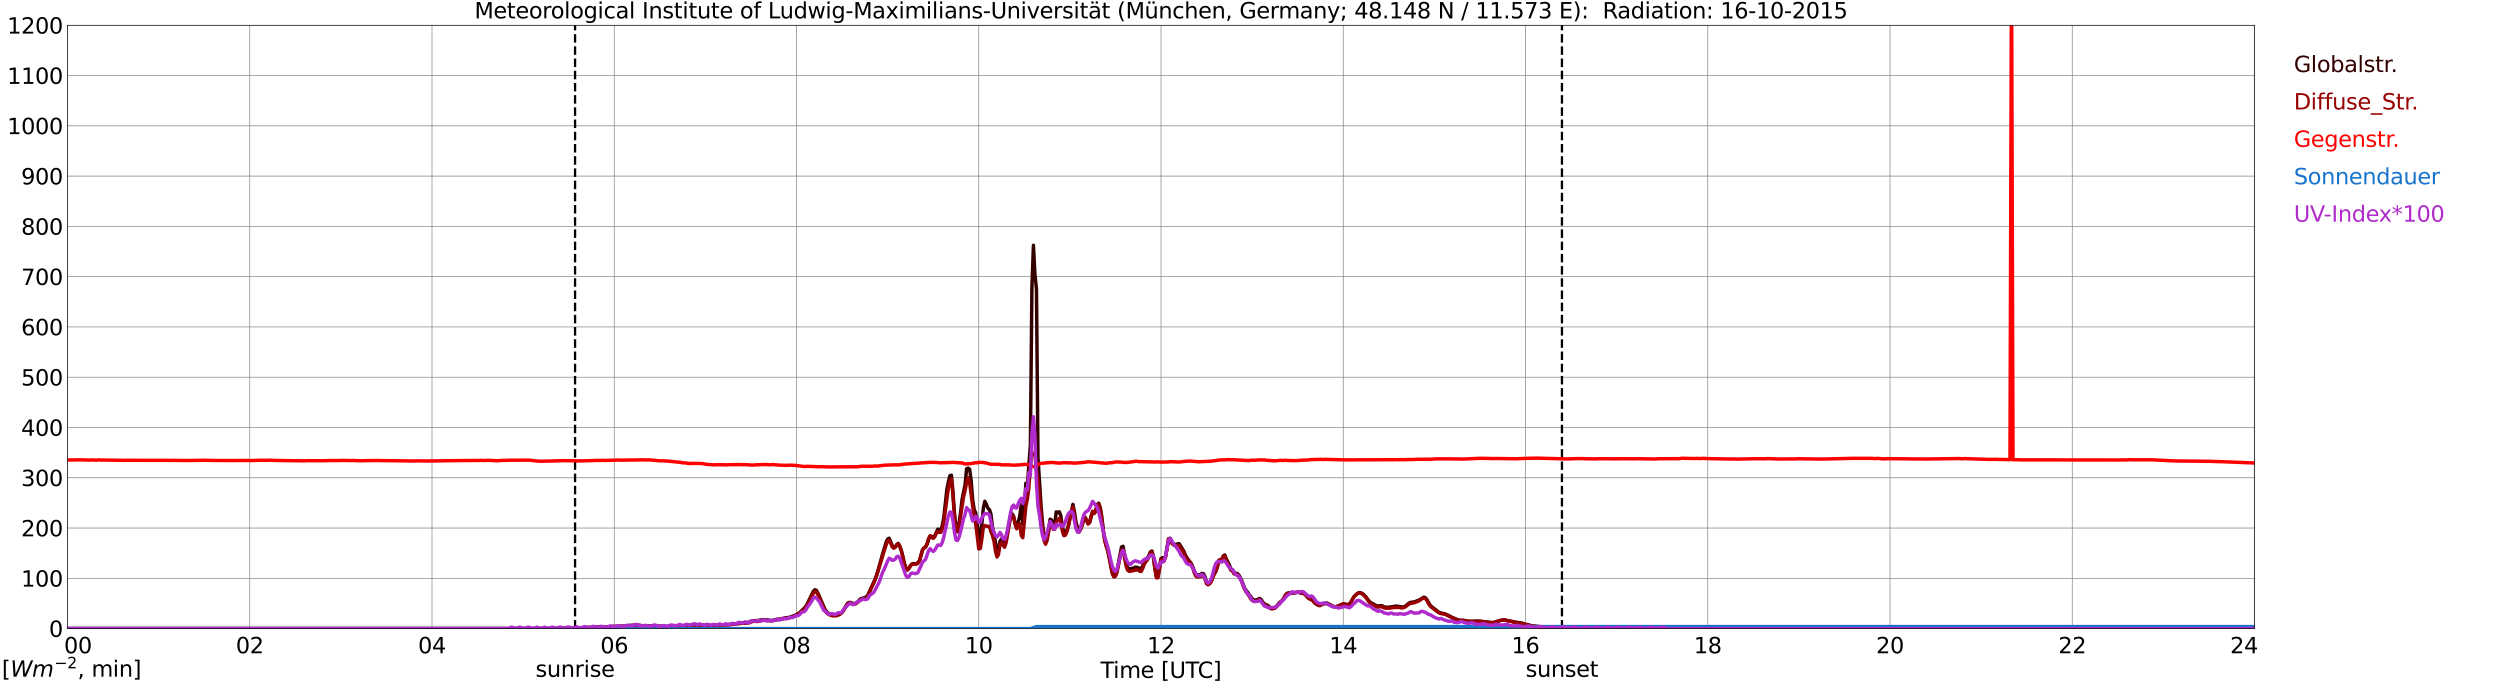 <?xml version="1.0" encoding="utf-8" standalone="no"?>
<!DOCTYPE svg PUBLIC "-//W3C//DTD SVG 1.1//EN"
  "http://www.w3.org/Graphics/SVG/1.1/DTD/svg11.dtd">
<svg xmlns:xlink="http://www.w3.org/1999/xlink" width="1085.4pt" height="296.64pt" viewBox="0 0 1085.4 296.64" xmlns="http://www.w3.org/2000/svg" version="1.1">
 <defs>
  <style type="text/css">*{stroke-linejoin: round; stroke-linecap: butt}</style>
 </defs>
 <g id="figure_1">
  <g id="patch_1">
   <path d="M 0 296.64 
L 1085.4 296.64 
L 1085.4 0 
L 0 0 
z
" style="fill: #ffffff"/>
  </g>
  <g id="axes_1">
   <g id="patch_2">
    <path d="M 29.306 272.909 
L 978.814 272.909 
L 978.814 10.976 
L 29.306 10.976 
z
" style="fill: #ffffff"/>
   </g>
   <g id="patch_3">
    <path d="M 978.814 272.909 
L 978.814 272.909 
L 978.814 10.976 
L 978.814 10.976 
z
" clip-path="url(#p8e48b0f530)" style="fill: #d3d3d3; opacity: 0.25; stroke: #d3d3d3; stroke-linejoin: miter"/>
   </g>
   <g id="matplotlib.axis_1">
    <g id="xtick_1">
     <g id="line2d_1">
      <path d="M 29.306 272.909 
L 29.306 10.976 
" clip-path="url(#p8e48b0f530)" style="fill: none; stroke: #808080; stroke-width: 0.3; stroke-linecap: square"/>
     </g>
     <g id="line2d_2"/>
     <g id="text_1">
      <!--    00 -->
      <g transform="translate(18.733 283.627) scale(0.095 -0.095)">
       <defs>
        <path id="DejaVuSans-20" transform="scale(0.016)"/>
        <path id="DejaVuSans-30" d="M 2034 4250 
Q 1547 4250 1301 3770 
Q 1056 3291 1056 2328 
Q 1056 1369 1301 889 
Q 1547 409 2034 409 
Q 2525 409 2770 889 
Q 3016 1369 3016 2328 
Q 3016 3291 2770 3770 
Q 2525 4250 2034 4250 
z
M 2034 4750 
Q 2819 4750 3233 4129 
Q 3647 3509 3647 2328 
Q 3647 1150 3233 529 
Q 2819 -91 2034 -91 
Q 1250 -91 836 529 
Q 422 1150 422 2328 
Q 422 3509 836 4129 
Q 1250 4750 2034 4750 
z
" transform="scale(0.016)"/>
       </defs>
       <use xlink:href="#DejaVuSans-20"/>
       <use xlink:href="#DejaVuSans-20" transform="translate(31.787 0)"/>
       <use xlink:href="#DejaVuSans-20" transform="translate(63.574 0)"/>
       <use xlink:href="#DejaVuSans-30" transform="translate(95.361 0)"/>
       <use xlink:href="#DejaVuSans-30" transform="translate(158.984 0)"/>
      </g>
     </g>
    </g>
    <g id="xtick_2">
     <g id="line2d_3">
      <path d="M 108.431 272.909 
L 108.431 10.976 
" clip-path="url(#p8e48b0f530)" style="fill: none; stroke: #808080; stroke-width: 0.3; stroke-linecap: square"/>
     </g>
     <g id="line2d_4"/>
     <g id="text_2">
      <!-- 02 -->
      <g transform="translate(102.387 283.627) scale(0.095 -0.095)">
       <defs>
        <path id="DejaVuSans-32" d="M 1228 531 
L 3431 531 
L 3431 0 
L 469 0 
L 469 531 
Q 828 903 1448 1529 
Q 2069 2156 2228 2338 
Q 2531 2678 2651 2914 
Q 2772 3150 2772 3378 
Q 2772 3750 2511 3984 
Q 2250 4219 1831 4219 
Q 1534 4219 1204 4116 
Q 875 4013 500 3803 
L 500 4441 
Q 881 4594 1212 4672 
Q 1544 4750 1819 4750 
Q 2544 4750 2975 4387 
Q 3406 4025 3406 3419 
Q 3406 3131 3298 2873 
Q 3191 2616 2906 2266 
Q 2828 2175 2409 1742 
Q 1991 1309 1228 531 
z
" transform="scale(0.016)"/>
       </defs>
       <use xlink:href="#DejaVuSans-30"/>
       <use xlink:href="#DejaVuSans-32" transform="translate(63.623 0)"/>
      </g>
     </g>
    </g>
    <g id="xtick_3">
     <g id="line2d_5">
      <path d="M 187.557 272.909 
L 187.557 10.976 
" clip-path="url(#p8e48b0f530)" style="fill: none; stroke: #808080; stroke-width: 0.3; stroke-linecap: square"/>
     </g>
     <g id="line2d_6"/>
     <g id="text_3">
      <!-- 04 -->
      <g transform="translate(181.513 283.627) scale(0.095 -0.095)">
       <defs>
        <path id="DejaVuSans-34" d="M 2419 4116 
L 825 1625 
L 2419 1625 
L 2419 4116 
z
M 2253 4666 
L 3047 4666 
L 3047 1625 
L 3713 1625 
L 3713 1100 
L 3047 1100 
L 3047 0 
L 2419 0 
L 2419 1100 
L 313 1100 
L 313 1709 
L 2253 4666 
z
" transform="scale(0.016)"/>
       </defs>
       <use xlink:href="#DejaVuSans-30"/>
       <use xlink:href="#DejaVuSans-34" transform="translate(63.623 0)"/>
      </g>
     </g>
    </g>
    <g id="xtick_4">
     <g id="line2d_7">
      <path d="M 266.683 272.909 
L 266.683 10.976 
" clip-path="url(#p8e48b0f530)" style="fill: none; stroke: #808080; stroke-width: 0.3; stroke-linecap: square"/>
     </g>
     <g id="line2d_8"/>
     <g id="text_4">
      <!-- 06 -->
      <g transform="translate(260.638 283.627) scale(0.095 -0.095)">
       <defs>
        <path id="DejaVuSans-36" d="M 2113 2584 
Q 1688 2584 1439 2293 
Q 1191 2003 1191 1497 
Q 1191 994 1439 701 
Q 1688 409 2113 409 
Q 2538 409 2786 701 
Q 3034 994 3034 1497 
Q 3034 2003 2786 2293 
Q 2538 2584 2113 2584 
z
M 3366 4563 
L 3366 3988 
Q 3128 4100 2886 4159 
Q 2644 4219 2406 4219 
Q 1781 4219 1451 3797 
Q 1122 3375 1075 2522 
Q 1259 2794 1537 2939 
Q 1816 3084 2150 3084 
Q 2853 3084 3261 2657 
Q 3669 2231 3669 1497 
Q 3669 778 3244 343 
Q 2819 -91 2113 -91 
Q 1303 -91 875 529 
Q 447 1150 447 2328 
Q 447 3434 972 4092 
Q 1497 4750 2381 4750 
Q 2619 4750 2861 4703 
Q 3103 4656 3366 4563 
z
" transform="scale(0.016)"/>
       </defs>
       <use xlink:href="#DejaVuSans-30"/>
       <use xlink:href="#DejaVuSans-36" transform="translate(63.623 0)"/>
      </g>
     </g>
    </g>
    <g id="xtick_5">
     <g id="line2d_9">
      <path d="M 345.808 272.909 
L 345.808 10.976 
" clip-path="url(#p8e48b0f530)" style="fill: none; stroke: #808080; stroke-width: 0.3; stroke-linecap: square"/>
     </g>
     <g id="line2d_10"/>
     <g id="text_5">
      <!-- 08 -->
      <g transform="translate(339.764 283.627) scale(0.095 -0.095)">
       <defs>
        <path id="DejaVuSans-38" d="M 2034 2216 
Q 1584 2216 1326 1975 
Q 1069 1734 1069 1313 
Q 1069 891 1326 650 
Q 1584 409 2034 409 
Q 2484 409 2743 651 
Q 3003 894 3003 1313 
Q 3003 1734 2745 1975 
Q 2488 2216 2034 2216 
z
M 1403 2484 
Q 997 2584 770 2862 
Q 544 3141 544 3541 
Q 544 4100 942 4425 
Q 1341 4750 2034 4750 
Q 2731 4750 3128 4425 
Q 3525 4100 3525 3541 
Q 3525 3141 3298 2862 
Q 3072 2584 2669 2484 
Q 3125 2378 3379 2068 
Q 3634 1759 3634 1313 
Q 3634 634 3220 271 
Q 2806 -91 2034 -91 
Q 1263 -91 848 271 
Q 434 634 434 1313 
Q 434 1759 690 2068 
Q 947 2378 1403 2484 
z
M 1172 3481 
Q 1172 3119 1398 2916 
Q 1625 2713 2034 2713 
Q 2441 2713 2670 2916 
Q 2900 3119 2900 3481 
Q 2900 3844 2670 4047 
Q 2441 4250 2034 4250 
Q 1625 4250 1398 4047 
Q 1172 3844 1172 3481 
z
" transform="scale(0.016)"/>
       </defs>
       <use xlink:href="#DejaVuSans-30"/>
       <use xlink:href="#DejaVuSans-38" transform="translate(63.623 0)"/>
      </g>
     </g>
    </g>
    <g id="xtick_6">
     <g id="line2d_11">
      <path d="M 424.934 272.909 
L 424.934 10.976 
" clip-path="url(#p8e48b0f530)" style="fill: none; stroke: #808080; stroke-width: 0.3; stroke-linecap: square"/>
     </g>
     <g id="line2d_12"/>
     <g id="text_6">
      <!-- 10 -->
      <g transform="translate(418.89 283.627) scale(0.095 -0.095)">
       <defs>
        <path id="DejaVuSans-31" d="M 794 531 
L 1825 531 
L 1825 4091 
L 703 3866 
L 703 4441 
L 1819 4666 
L 2450 4666 
L 2450 531 
L 3481 531 
L 3481 0 
L 794 0 
L 794 531 
z
" transform="scale(0.016)"/>
       </defs>
       <use xlink:href="#DejaVuSans-31"/>
       <use xlink:href="#DejaVuSans-30" transform="translate(63.623 0)"/>
      </g>
     </g>
    </g>
    <g id="xtick_7">
     <g id="line2d_13">
      <path d="M 504.06 272.909 
L 504.06 10.976 
" clip-path="url(#p8e48b0f530)" style="fill: none; stroke: #808080; stroke-width: 0.3; stroke-linecap: square"/>
     </g>
     <g id="line2d_14"/>
     <g id="text_7">
      <!-- 12 -->
      <g transform="translate(498.015 283.627) scale(0.095 -0.095)">
       <use xlink:href="#DejaVuSans-31"/>
       <use xlink:href="#DejaVuSans-32" transform="translate(63.623 0)"/>
      </g>
     </g>
    </g>
    <g id="xtick_8">
     <g id="line2d_15">
      <path d="M 583.185 272.909 
L 583.185 10.976 
" clip-path="url(#p8e48b0f530)" style="fill: none; stroke: #808080; stroke-width: 0.3; stroke-linecap: square"/>
     </g>
     <g id="line2d_16"/>
     <g id="text_8">
      <!-- 14 -->
      <g transform="translate(577.141 283.627) scale(0.095 -0.095)">
       <use xlink:href="#DejaVuSans-31"/>
       <use xlink:href="#DejaVuSans-34" transform="translate(63.623 0)"/>
      </g>
     </g>
    </g>
    <g id="xtick_9">
     <g id="line2d_17">
      <path d="M 662.311 272.909 
L 662.311 10.976 
" clip-path="url(#p8e48b0f530)" style="fill: none; stroke: #808080; stroke-width: 0.3; stroke-linecap: square"/>
     </g>
     <g id="line2d_18"/>
     <g id="text_9">
      <!-- 16 -->
      <g transform="translate(656.267 283.627) scale(0.095 -0.095)">
       <use xlink:href="#DejaVuSans-31"/>
       <use xlink:href="#DejaVuSans-36" transform="translate(63.623 0)"/>
      </g>
     </g>
    </g>
    <g id="xtick_10">
     <g id="line2d_19">
      <path d="M 741.437 272.909 
L 741.437 10.976 
" clip-path="url(#p8e48b0f530)" style="fill: none; stroke: #808080; stroke-width: 0.3; stroke-linecap: square"/>
     </g>
     <g id="line2d_20"/>
     <g id="text_10">
      <!-- 18 -->
      <g transform="translate(735.392 283.627) scale(0.095 -0.095)">
       <use xlink:href="#DejaVuSans-31"/>
       <use xlink:href="#DejaVuSans-38" transform="translate(63.623 0)"/>
      </g>
     </g>
    </g>
    <g id="xtick_11">
     <g id="line2d_21">
      <path d="M 820.562 272.909 
L 820.562 10.976 
" clip-path="url(#p8e48b0f530)" style="fill: none; stroke: #808080; stroke-width: 0.3; stroke-linecap: square"/>
     </g>
     <g id="line2d_22"/>
     <g id="text_11">
      <!-- 20 -->
      <g transform="translate(814.518 283.627) scale(0.095 -0.095)">
       <use xlink:href="#DejaVuSans-32"/>
       <use xlink:href="#DejaVuSans-30" transform="translate(63.623 0)"/>
      </g>
     </g>
    </g>
    <g id="xtick_12">
     <g id="line2d_23">
      <path d="M 899.688 272.909 
L 899.688 10.976 
" clip-path="url(#p8e48b0f530)" style="fill: none; stroke: #808080; stroke-width: 0.3; stroke-linecap: square"/>
     </g>
     <g id="line2d_24"/>
     <g id="text_12">
      <!-- 22 -->
      <g transform="translate(893.644 283.627) scale(0.095 -0.095)">
       <use xlink:href="#DejaVuSans-32"/>
       <use xlink:href="#DejaVuSans-32" transform="translate(63.623 0)"/>
      </g>
     </g>
    </g>
    <g id="xtick_13">
     <g id="line2d_25">
      <path d="M 978.814 272.909 
L 978.814 10.976 
" clip-path="url(#p8e48b0f530)" style="fill: none; stroke: #808080; stroke-width: 0.3; stroke-linecap: square"/>
     </g>
     <g id="line2d_26"/>
     <g id="text_13">
      <!-- 24    -->
      <g transform="translate(968.241 283.627) scale(0.095 -0.095)">
       <use xlink:href="#DejaVuSans-32"/>
       <use xlink:href="#DejaVuSans-34" transform="translate(63.623 0)"/>
       <use xlink:href="#DejaVuSans-20" transform="translate(127.246 0)"/>
       <use xlink:href="#DejaVuSans-20" transform="translate(159.033 0)"/>
       <use xlink:href="#DejaVuSans-20" transform="translate(190.82 0)"/>
      </g>
     </g>
    </g>
    <g id="text_14">
     <!-- Time [UTC] -->
     <g transform="translate(477.806 294.322) scale(0.095 -0.095)">
      <defs>
       <path id="DejaVuSans-54" d="M -19 4666 
L 3928 4666 
L 3928 4134 
L 2272 4134 
L 2272 0 
L 1638 0 
L 1638 4134 
L -19 4134 
L -19 4666 
z
" transform="scale(0.016)"/>
       <path id="DejaVuSans-69" d="M 603 3500 
L 1178 3500 
L 1178 0 
L 603 0 
L 603 3500 
z
M 603 4863 
L 1178 4863 
L 1178 4134 
L 603 4134 
L 603 4863 
z
" transform="scale(0.016)"/>
       <path id="DejaVuSans-6d" d="M 3328 2828 
Q 3544 3216 3844 3400 
Q 4144 3584 4550 3584 
Q 5097 3584 5394 3201 
Q 5691 2819 5691 2113 
L 5691 0 
L 5113 0 
L 5113 2094 
Q 5113 2597 4934 2840 
Q 4756 3084 4391 3084 
Q 3944 3084 3684 2787 
Q 3425 2491 3425 1978 
L 3425 0 
L 2847 0 
L 2847 2094 
Q 2847 2600 2669 2842 
Q 2491 3084 2119 3084 
Q 1678 3084 1418 2786 
Q 1159 2488 1159 1978 
L 1159 0 
L 581 0 
L 581 3500 
L 1159 3500 
L 1159 2956 
Q 1356 3278 1631 3431 
Q 1906 3584 2284 3584 
Q 2666 3584 2933 3390 
Q 3200 3197 3328 2828 
z
" transform="scale(0.016)"/>
       <path id="DejaVuSans-65" d="M 3597 1894 
L 3597 1613 
L 953 1613 
Q 991 1019 1311 708 
Q 1631 397 2203 397 
Q 2534 397 2845 478 
Q 3156 559 3463 722 
L 3463 178 
Q 3153 47 2828 -22 
Q 2503 -91 2169 -91 
Q 1331 -91 842 396 
Q 353 884 353 1716 
Q 353 2575 817 3079 
Q 1281 3584 2069 3584 
Q 2775 3584 3186 3129 
Q 3597 2675 3597 1894 
z
M 3022 2063 
Q 3016 2534 2758 2815 
Q 2500 3097 2075 3097 
Q 1594 3097 1305 2825 
Q 1016 2553 972 2059 
L 3022 2063 
z
" transform="scale(0.016)"/>
       <path id="DejaVuSans-5b" d="M 550 4863 
L 1875 4863 
L 1875 4416 
L 1125 4416 
L 1125 -397 
L 1875 -397 
L 1875 -844 
L 550 -844 
L 550 4863 
z
" transform="scale(0.016)"/>
       <path id="DejaVuSans-55" d="M 556 4666 
L 1191 4666 
L 1191 1831 
Q 1191 1081 1462 751 
Q 1734 422 2344 422 
Q 2950 422 3222 751 
Q 3494 1081 3494 1831 
L 3494 4666 
L 4128 4666 
L 4128 1753 
Q 4128 841 3676 375 
Q 3225 -91 2344 -91 
Q 1459 -91 1007 375 
Q 556 841 556 1753 
L 556 4666 
z
" transform="scale(0.016)"/>
       <path id="DejaVuSans-43" d="M 4122 4306 
L 4122 3641 
Q 3803 3938 3442 4084 
Q 3081 4231 2675 4231 
Q 1875 4231 1450 3742 
Q 1025 3253 1025 2328 
Q 1025 1406 1450 917 
Q 1875 428 2675 428 
Q 3081 428 3442 575 
Q 3803 722 4122 1019 
L 4122 359 
Q 3791 134 3420 21 
Q 3050 -91 2638 -91 
Q 1578 -91 968 557 
Q 359 1206 359 2328 
Q 359 3453 968 4101 
Q 1578 4750 2638 4750 
Q 3056 4750 3426 4639 
Q 3797 4528 4122 4306 
z
" transform="scale(0.016)"/>
       <path id="DejaVuSans-5d" d="M 1947 4863 
L 1947 -844 
L 622 -844 
L 622 -397 
L 1369 -397 
L 1369 4416 
L 622 4416 
L 622 4863 
L 1947 4863 
z
" transform="scale(0.016)"/>
      </defs>
      <use xlink:href="#DejaVuSans-54"/>
      <use xlink:href="#DejaVuSans-69" transform="translate(57.959 0)"/>
      <use xlink:href="#DejaVuSans-6d" transform="translate(85.742 0)"/>
      <use xlink:href="#DejaVuSans-65" transform="translate(183.154 0)"/>
      <use xlink:href="#DejaVuSans-20" transform="translate(244.678 0)"/>
      <use xlink:href="#DejaVuSans-5b" transform="translate(276.465 0)"/>
      <use xlink:href="#DejaVuSans-55" transform="translate(315.479 0)"/>
      <use xlink:href="#DejaVuSans-54" transform="translate(388.672 0)"/>
      <use xlink:href="#DejaVuSans-43" transform="translate(443.881 0)"/>
      <use xlink:href="#DejaVuSans-5d" transform="translate(513.705 0)"/>
     </g>
    </g>
   </g>
   <g id="matplotlib.axis_2">
    <g id="ytick_1">
     <g id="line2d_27">
      <path d="M 29.306 272.909 
L 978.814 272.909 
" clip-path="url(#p8e48b0f530)" style="fill: none; stroke: #808080; stroke-width: 0.3; stroke-linecap: square"/>
     </g>
     <g id="line2d_28"/>
     <g id="text_15">
      <!-- 0 -->
      <g transform="translate(21.261 276.518) scale(0.095 -0.095)">
       <use xlink:href="#DejaVuSans-30"/>
      </g>
     </g>
    </g>
    <g id="ytick_2">
     <g id="line2d_29">
      <path d="M 29.306 251.081 
L 978.814 251.081 
" clip-path="url(#p8e48b0f530)" style="fill: none; stroke: #808080; stroke-width: 0.3; stroke-linecap: square"/>
     </g>
     <g id="line2d_30"/>
     <g id="text_16">
      <!-- 100 -->
      <g transform="translate(9.173 254.69) scale(0.095 -0.095)">
       <use xlink:href="#DejaVuSans-31"/>
       <use xlink:href="#DejaVuSans-30" transform="translate(63.623 0)"/>
       <use xlink:href="#DejaVuSans-30" transform="translate(127.246 0)"/>
      </g>
     </g>
    </g>
    <g id="ytick_3">
     <g id="line2d_31">
      <path d="M 29.306 229.253 
L 978.814 229.253 
" clip-path="url(#p8e48b0f530)" style="fill: none; stroke: #808080; stroke-width: 0.3; stroke-linecap: square"/>
     </g>
     <g id="line2d_32"/>
     <g id="text_17">
      <!-- 200 -->
      <g transform="translate(9.173 232.863) scale(0.095 -0.095)">
       <use xlink:href="#DejaVuSans-32"/>
       <use xlink:href="#DejaVuSans-30" transform="translate(63.623 0)"/>
       <use xlink:href="#DejaVuSans-30" transform="translate(127.246 0)"/>
      </g>
     </g>
    </g>
    <g id="ytick_4">
     <g id="line2d_33">
      <path d="M 29.306 207.426 
L 978.814 207.426 
" clip-path="url(#p8e48b0f530)" style="fill: none; stroke: #808080; stroke-width: 0.3; stroke-linecap: square"/>
     </g>
     <g id="line2d_34"/>
     <g id="text_18">
      <!-- 300 -->
      <g transform="translate(9.173 211.035) scale(0.095 -0.095)">
       <defs>
        <path id="DejaVuSans-33" d="M 2597 2516 
Q 3050 2419 3304 2112 
Q 3559 1806 3559 1356 
Q 3559 666 3084 287 
Q 2609 -91 1734 -91 
Q 1441 -91 1130 -33 
Q 819 25 488 141 
L 488 750 
Q 750 597 1062 519 
Q 1375 441 1716 441 
Q 2309 441 2620 675 
Q 2931 909 2931 1356 
Q 2931 1769 2642 2001 
Q 2353 2234 1838 2234 
L 1294 2234 
L 1294 2753 
L 1863 2753 
Q 2328 2753 2575 2939 
Q 2822 3125 2822 3475 
Q 2822 3834 2567 4026 
Q 2313 4219 1838 4219 
Q 1578 4219 1281 4162 
Q 984 4106 628 3988 
L 628 4550 
Q 988 4650 1302 4700 
Q 1616 4750 1894 4750 
Q 2613 4750 3031 4423 
Q 3450 4097 3450 3541 
Q 3450 3153 3228 2886 
Q 3006 2619 2597 2516 
z
" transform="scale(0.016)"/>
       </defs>
       <use xlink:href="#DejaVuSans-33"/>
       <use xlink:href="#DejaVuSans-30" transform="translate(63.623 0)"/>
       <use xlink:href="#DejaVuSans-30" transform="translate(127.246 0)"/>
      </g>
     </g>
    </g>
    <g id="ytick_5">
     <g id="line2d_35">
      <path d="M 29.306 185.598 
L 978.814 185.598 
" clip-path="url(#p8e48b0f530)" style="fill: none; stroke: #808080; stroke-width: 0.3; stroke-linecap: square"/>
     </g>
     <g id="line2d_36"/>
     <g id="text_19">
      <!-- 400 -->
      <g transform="translate(9.173 189.207) scale(0.095 -0.095)">
       <use xlink:href="#DejaVuSans-34"/>
       <use xlink:href="#DejaVuSans-30" transform="translate(63.623 0)"/>
       <use xlink:href="#DejaVuSans-30" transform="translate(127.246 0)"/>
      </g>
     </g>
    </g>
    <g id="ytick_6">
     <g id="line2d_37">
      <path d="M 29.306 163.77 
L 978.814 163.77 
" clip-path="url(#p8e48b0f530)" style="fill: none; stroke: #808080; stroke-width: 0.3; stroke-linecap: square"/>
     </g>
     <g id="line2d_38"/>
     <g id="text_20">
      <!-- 500 -->
      <g transform="translate(9.173 167.379) scale(0.095 -0.095)">
       <defs>
        <path id="DejaVuSans-35" d="M 691 4666 
L 3169 4666 
L 3169 4134 
L 1269 4134 
L 1269 2991 
Q 1406 3038 1543 3061 
Q 1681 3084 1819 3084 
Q 2600 3084 3056 2656 
Q 3513 2228 3513 1497 
Q 3513 744 3044 326 
Q 2575 -91 1722 -91 
Q 1428 -91 1123 -41 
Q 819 9 494 109 
L 494 744 
Q 775 591 1075 516 
Q 1375 441 1709 441 
Q 2250 441 2565 725 
Q 2881 1009 2881 1497 
Q 2881 1984 2565 2268 
Q 2250 2553 1709 2553 
Q 1456 2553 1204 2497 
Q 953 2441 691 2322 
L 691 4666 
z
" transform="scale(0.016)"/>
       </defs>
       <use xlink:href="#DejaVuSans-35"/>
       <use xlink:href="#DejaVuSans-30" transform="translate(63.623 0)"/>
       <use xlink:href="#DejaVuSans-30" transform="translate(127.246 0)"/>
      </g>
     </g>
    </g>
    <g id="ytick_7">
     <g id="line2d_39">
      <path d="M 29.306 141.942 
L 978.814 141.942 
" clip-path="url(#p8e48b0f530)" style="fill: none; stroke: #808080; stroke-width: 0.3; stroke-linecap: square"/>
     </g>
     <g id="line2d_40"/>
     <g id="text_21">
      <!-- 600 -->
      <g transform="translate(9.173 145.551) scale(0.095 -0.095)">
       <use xlink:href="#DejaVuSans-36"/>
       <use xlink:href="#DejaVuSans-30" transform="translate(63.623 0)"/>
       <use xlink:href="#DejaVuSans-30" transform="translate(127.246 0)"/>
      </g>
     </g>
    </g>
    <g id="ytick_8">
     <g id="line2d_41">
      <path d="M 29.306 120.114 
L 978.814 120.114 
" clip-path="url(#p8e48b0f530)" style="fill: none; stroke: #808080; stroke-width: 0.3; stroke-linecap: square"/>
     </g>
     <g id="line2d_42"/>
     <g id="text_22">
      <!-- 700 -->
      <g transform="translate(9.173 123.724) scale(0.095 -0.095)">
       <defs>
        <path id="DejaVuSans-37" d="M 525 4666 
L 3525 4666 
L 3525 4397 
L 1831 0 
L 1172 0 
L 2766 4134 
L 525 4134 
L 525 4666 
z
" transform="scale(0.016)"/>
       </defs>
       <use xlink:href="#DejaVuSans-37"/>
       <use xlink:href="#DejaVuSans-30" transform="translate(63.623 0)"/>
       <use xlink:href="#DejaVuSans-30" transform="translate(127.246 0)"/>
      </g>
     </g>
    </g>
    <g id="ytick_9">
     <g id="line2d_43">
      <path d="M 29.306 98.287 
L 978.814 98.287 
" clip-path="url(#p8e48b0f530)" style="fill: none; stroke: #808080; stroke-width: 0.3; stroke-linecap: square"/>
     </g>
     <g id="line2d_44"/>
     <g id="text_23">
      <!-- 800 -->
      <g transform="translate(9.173 101.896) scale(0.095 -0.095)">
       <use xlink:href="#DejaVuSans-38"/>
       <use xlink:href="#DejaVuSans-30" transform="translate(63.623 0)"/>
       <use xlink:href="#DejaVuSans-30" transform="translate(127.246 0)"/>
      </g>
     </g>
    </g>
    <g id="ytick_10">
     <g id="line2d_45">
      <path d="M 29.306 76.459 
L 978.814 76.459 
" clip-path="url(#p8e48b0f530)" style="fill: none; stroke: #808080; stroke-width: 0.3; stroke-linecap: square"/>
     </g>
     <g id="line2d_46"/>
     <g id="text_24">
      <!-- 900 -->
      <g transform="translate(9.173 80.068) scale(0.095 -0.095)">
       <defs>
        <path id="DejaVuSans-39" d="M 703 97 
L 703 672 
Q 941 559 1184 500 
Q 1428 441 1663 441 
Q 2288 441 2617 861 
Q 2947 1281 2994 2138 
Q 2813 1869 2534 1725 
Q 2256 1581 1919 1581 
Q 1219 1581 811 2004 
Q 403 2428 403 3163 
Q 403 3881 828 4315 
Q 1253 4750 1959 4750 
Q 2769 4750 3195 4129 
Q 3622 3509 3622 2328 
Q 3622 1225 3098 567 
Q 2575 -91 1691 -91 
Q 1453 -91 1209 -44 
Q 966 3 703 97 
z
M 1959 2075 
Q 2384 2075 2632 2365 
Q 2881 2656 2881 3163 
Q 2881 3666 2632 3958 
Q 2384 4250 1959 4250 
Q 1534 4250 1286 3958 
Q 1038 3666 1038 3163 
Q 1038 2656 1286 2365 
Q 1534 2075 1959 2075 
z
" transform="scale(0.016)"/>
       </defs>
       <use xlink:href="#DejaVuSans-39"/>
       <use xlink:href="#DejaVuSans-30" transform="translate(63.623 0)"/>
       <use xlink:href="#DejaVuSans-30" transform="translate(127.246 0)"/>
      </g>
     </g>
    </g>
    <g id="ytick_11">
     <g id="line2d_47">
      <path d="M 29.306 54.631 
L 978.814 54.631 
" clip-path="url(#p8e48b0f530)" style="fill: none; stroke: #808080; stroke-width: 0.3; stroke-linecap: square"/>
     </g>
     <g id="line2d_48"/>
     <g id="text_25">
      <!-- 1000 -->
      <g transform="translate(3.128 58.24) scale(0.095 -0.095)">
       <use xlink:href="#DejaVuSans-31"/>
       <use xlink:href="#DejaVuSans-30" transform="translate(63.623 0)"/>
       <use xlink:href="#DejaVuSans-30" transform="translate(127.246 0)"/>
       <use xlink:href="#DejaVuSans-30" transform="translate(190.869 0)"/>
      </g>
     </g>
    </g>
    <g id="ytick_12">
     <g id="line2d_49">
      <path d="M 29.306 32.803 
L 978.814 32.803 
" clip-path="url(#p8e48b0f530)" style="fill: none; stroke: #808080; stroke-width: 0.3; stroke-linecap: square"/>
     </g>
     <g id="line2d_50"/>
     <g id="text_26">
      <!-- 1100 -->
      <g transform="translate(3.128 36.413) scale(0.095 -0.095)">
       <use xlink:href="#DejaVuSans-31"/>
       <use xlink:href="#DejaVuSans-31" transform="translate(63.623 0)"/>
       <use xlink:href="#DejaVuSans-30" transform="translate(127.246 0)"/>
       <use xlink:href="#DejaVuSans-30" transform="translate(190.869 0)"/>
      </g>
     </g>
    </g>
    <g id="ytick_13">
     <g id="line2d_51">
      <path d="M 29.306 10.976 
L 978.814 10.976 
" clip-path="url(#p8e48b0f530)" style="fill: none; stroke: #808080; stroke-width: 0.3; stroke-linecap: square"/>
     </g>
     <g id="line2d_52"/>
     <g id="text_27">
      <!-- 1200 -->
      <g transform="translate(3.128 14.585) scale(0.095 -0.095)">
       <use xlink:href="#DejaVuSans-31"/>
       <use xlink:href="#DejaVuSans-32" transform="translate(63.623 0)"/>
       <use xlink:href="#DejaVuSans-30" transform="translate(127.246 0)"/>
       <use xlink:href="#DejaVuSans-30" transform="translate(190.869 0)"/>
      </g>
     </g>
    </g>
   </g>
   <g id="line2d_53">
    <path d="M 249.671 272.909 
L 249.671 10.976 
" clip-path="url(#p8e48b0f530)" style="fill: none; stroke-dasharray: 3.7,1.6; stroke-dashoffset: 0; stroke: #000000"/>
   </g>
   <g id="line2d_54">
    <path d="M 678.136 272.909 
L 678.136 10.976 
" clip-path="url(#p8e48b0f530)" style="fill: none; stroke-dasharray: 3.7,1.6; stroke-dashoffset: 0; stroke: #000000"/>
   </g>
   <g id="line2d_55">
    <path d="M 29.306 272.909 
L 241.626 272.909 
L 242.286 272.712 
L 243.604 272.771 
L 244.264 272.682 
L 246.901 272.802 
L 247.561 272.712 
L 248.22 272.889 
L 248.88 272.743 
L 250.198 272.802 
L 251.517 272.682 
L 254.814 272.474 
L 256.133 272.387 
L 257.451 272.387 
L 258.111 272.239 
L 258.77 272.267 
L 259.43 272.18 
L 260.089 272.298 
L 261.408 272.267 
L 262.726 272.298 
L 266.683 271.913 
L 267.342 272.031 
L 271.958 271.793 
L 273.277 271.558 
L 275.255 271.409 
L 275.914 271.32 
L 278.552 271.617 
L 279.87 271.972 
L 283.167 271.676 
L 283.827 271.734 
L 284.486 271.645 
L 285.805 272.001 
L 286.464 271.852 
L 287.783 272.121 
L 291.739 271.824 
L 294.377 271.734 
L 295.696 271.617 
L 296.355 271.793 
L 297.014 271.706 
L 297.674 271.734 
L 298.333 271.44 
L 298.992 271.586 
L 300.971 271.261 
L 302.289 271.112 
L 302.949 271.232 
L 303.608 271.202 
L 304.267 271.527 
L 304.927 271.35 
L 306.905 271.499 
L 308.224 271.527 
L 310.861 271.499 
L 312.18 271.202 
L 313.499 271.291 
L 315.477 271.202 
L 317.455 271.025 
L 318.114 270.877 
L 318.774 270.877 
L 320.093 270.639 
L 320.752 270.549 
L 321.411 270.313 
L 322.071 270.342 
L 322.73 270.49 
L 325.368 270.106 
L 326.027 269.661 
L 326.686 269.661 
L 327.346 269.453 
L 328.665 269.453 
L 331.302 269.039 
L 332.621 269.218 
L 333.28 269.1 
L 333.94 269.395 
L 334.599 269.484 
L 337.236 268.98 
L 338.555 268.803 
L 339.874 268.565 
L 340.533 268.329 
L 342.512 268.063 
L 343.171 267.915 
L 344.49 267.382 
L 345.808 266.847 
L 347.127 266.018 
L 348.446 264.776 
L 349.765 263.412 
L 350.424 262.287 
L 353.062 256.837 
L 353.721 256.067 
L 354.38 256.245 
L 355.04 257.37 
L 358.337 264.894 
L 359.655 266.345 
L 360.315 266.76 
L 360.974 266.996 
L 362.952 267.144 
L 363.612 266.967 
L 364.93 266.404 
L 365.59 265.81 
L 366.909 263.857 
L 367.568 262.584 
L 368.227 261.724 
L 368.887 261.486 
L 369.546 261.694 
L 370.206 262.021 
L 370.865 262.139 
L 371.524 261.932 
L 372.184 261.547 
L 373.502 260.096 
L 374.162 259.799 
L 374.821 259.651 
L 376.14 259.149 
L 376.799 258.348 
L 380.096 251.092 
L 380.756 249.256 
L 383.393 239.779 
L 384.712 235.424 
L 385.371 234.031 
L 386.031 233.678 
L 386.69 235.158 
L 387.349 236.934 
L 388.009 237.794 
L 388.668 237.408 
L 389.328 236.432 
L 389.987 235.928 
L 390.646 237.142 
L 391.306 238.949 
L 391.965 241.496 
L 392.624 244.546 
L 393.284 246.561 
L 393.943 247.479 
L 394.603 246.798 
L 395.262 245.642 
L 395.921 244.873 
L 396.581 244.694 
L 397.24 244.843 
L 397.899 244.784 
L 398.559 244.251 
L 399.218 243.391 
L 400.537 238.652 
L 401.196 237.823 
L 401.856 237.439 
L 402.515 236.343 
L 403.175 234.18 
L 403.834 232.7 
L 404.493 232.877 
L 405.153 233.322 
L 405.812 232.669 
L 407.131 229.738 
L 407.79 230.035 
L 408.45 229.945 
L 409.109 228.168 
L 409.768 224.525 
L 411.087 212.559 
L 411.746 209.213 
L 412.406 206.548 
L 413.065 206.31 
L 413.725 213.389 
L 414.384 222.866 
L 415.043 228.701 
L 415.703 229.707 
L 416.362 227.191 
L 417.022 222.6 
L 417.681 216.883 
L 419 210.427 
L 419.659 203.497 
L 420.318 203.23 
L 420.978 203.704 
L 421.637 208.709 
L 422.297 216.942 
L 422.956 221.238 
L 423.615 222.718 
L 424.275 226.333 
L 424.934 235.099 
L 425.593 235.129 
L 426.912 220.616 
L 427.572 217.654 
L 428.231 218.929 
L 428.89 220.675 
L 429.55 221.179 
L 430.209 223.133 
L 430.869 228.583 
L 431.528 231.604 
L 432.847 239.333 
L 433.506 239.274 
L 434.165 234.95 
L 434.825 233.972 
L 436.144 235.81 
L 436.803 234.18 
L 438.781 223.637 
L 439.44 223.104 
L 440.1 224.259 
L 440.759 227.308 
L 441.419 229.146 
L 442.737 224.052 
L 443.397 219.106 
L 444.056 227.605 
L 444.716 222.57 
L 445.375 209.776 
L 446.034 210.813 
L 447.353 193.102 
L 448.012 124.716 
L 448.672 106.501 
L 449.331 119.206 
L 449.991 125.576 
L 450.65 198.729 
L 451.969 219.341 
L 452.628 227.249 
L 453.287 232.936 
L 453.947 235.276 
L 454.606 233.765 
L 455.266 230.004 
L 455.925 225.414 
L 456.584 225.829 
L 457.244 228.138 
L 457.903 227.931 
L 458.563 222.244 
L 459.222 222.6 
L 459.881 222.185 
L 460.541 223.755 
L 461.2 228.435 
L 461.859 231.189 
L 462.519 231.545 
L 463.178 230.153 
L 463.838 228.197 
L 465.156 222.037 
L 465.816 218.988 
L 466.475 222.244 
L 467.134 226.599 
L 467.794 228.939 
L 468.453 230.122 
L 469.113 229.561 
L 469.772 228.051 
L 470.431 225.711 
L 471.091 224.556 
L 472.409 227.249 
L 473.069 226.806 
L 474.388 222.037 
L 475.047 222.808 
L 475.706 221.83 
L 476.366 219.075 
L 477.025 218.453 
L 477.685 220.319 
L 478.344 224.259 
L 479.003 230.063 
L 479.663 234.418 
L 480.322 237.052 
L 480.981 238.801 
L 481.641 241.732 
L 482.3 245.583 
L 482.96 248.545 
L 483.619 249.907 
L 484.278 249.523 
L 484.938 247.894 
L 486.916 237.498 
L 487.575 237.172 
L 488.894 244.162 
L 489.553 246.353 
L 490.213 247.034 
L 492.191 246.591 
L 492.85 246.235 
L 494.169 246.412 
L 494.828 247.004 
L 495.488 247.065 
L 496.807 243.954 
L 497.466 243.007 
L 498.125 242.267 
L 498.785 241.259 
L 499.444 239.6 
L 500.103 239.215 
L 500.763 241.614 
L 501.422 246.768 
L 502.082 250.47 
L 502.741 250.352 
L 504.06 242.503 
L 504.719 242.119 
L 505.379 242.948 
L 506.038 241.525 
L 507.357 233.944 
L 508.016 233.678 
L 508.675 235.396 
L 509.335 235.928 
L 509.994 236.312 
L 510.654 236.461 
L 511.313 236.077 
L 511.972 236.077 
L 513.95 239.274 
L 514.61 240.903 
L 515.269 242.088 
L 517.247 244.784 
L 517.907 246.235 
L 518.566 248.16 
L 519.226 249.374 
L 520.544 249.64 
L 521.204 249.433 
L 521.863 248.929 
L 522.522 249.108 
L 523.182 250.439 
L 523.841 252.633 
L 524.501 253.283 
L 525.16 252.958 
L 525.819 252.218 
L 527.138 249.018 
L 527.797 247.894 
L 528.457 246.205 
L 529.116 243.391 
L 529.776 242.887 
L 530.435 243.243 
L 531.094 241.376 
L 531.754 240.933 
L 532.413 242.68 
L 533.732 245.257 
L 534.391 247.065 
L 535.051 247.331 
L 535.71 248.514 
L 536.369 248.959 
L 537.029 248.9 
L 537.688 249.433 
L 538.348 250.47 
L 539.007 251.832 
L 540.326 255.178 
L 540.985 256.335 
L 541.644 257.075 
L 542.304 258.171 
L 542.963 258.911 
L 543.623 259.858 
L 544.282 260.391 
L 544.941 260.539 
L 545.601 260.421 
L 546.919 259.83 
L 547.579 260.303 
L 548.238 261.427 
L 548.898 262.108 
L 549.557 262.584 
L 550.216 262.672 
L 551.535 263.826 
L 552.195 264.154 
L 552.854 264.064 
L 553.513 263.857 
L 554.173 263.235 
L 555.491 261.694 
L 556.81 260.539 
L 557.47 259.533 
L 558.129 258.289 
L 558.788 257.608 
L 559.448 257.459 
L 560.766 257.37 
L 561.426 257.49 
L 563.404 257.134 
L 564.063 257.193 
L 564.723 257.459 
L 566.042 257.608 
L 566.701 258.022 
L 567.36 258.941 
L 568.02 259.563 
L 569.998 260.511 
L 571.317 262.049 
L 572.635 262.761 
L 573.295 262.731 
L 573.954 262.287 
L 575.932 261.814 
L 577.251 262.436 
L 578.57 263.265 
L 579.889 263.442 
L 581.207 263.027 
L 583.185 262.17 
L 583.845 262.228 
L 585.164 262.495 
L 585.823 262.198 
L 586.482 261.427 
L 587.801 259.118 
L 589.12 257.784 
L 589.779 257.4 
L 590.439 257.282 
L 591.098 257.49 
L 591.757 257.874 
L 593.076 259.177 
L 594.395 261.013 
L 595.054 261.576 
L 597.692 262.997 
L 598.351 263.117 
L 599.67 262.938 
L 600.329 263.145 
L 600.989 263.501 
L 601.648 263.649 
L 602.967 263.619 
L 606.264 263.117 
L 608.901 263.56 
L 609.561 263.442 
L 610.22 263.117 
L 611.539 261.991 
L 612.198 261.576 
L 613.517 261.368 
L 614.176 261.251 
L 616.154 260.511 
L 618.133 259.295 
L 618.792 259.443 
L 619.451 260.244 
L 620.77 262.554 
L 621.429 263.265 
L 624.726 265.841 
L 626.045 266.256 
L 627.364 266.522 
L 628.683 267.116 
L 630.661 268.15 
L 633.298 269.218 
L 633.958 269.336 
L 635.276 269.307 
L 637.255 269.661 
L 637.914 269.781 
L 638.573 269.691 
L 639.233 269.781 
L 640.552 269.632 
L 642.53 269.632 
L 644.508 269.958 
L 645.167 269.958 
L 646.486 270.165 
L 647.805 270.313 
L 648.464 270.255 
L 651.761 269.277 
L 653.08 269.1 
L 655.717 269.661 
L 657.695 270.047 
L 660.992 270.58 
L 662.311 271.053 
L 663.63 271.261 
L 664.289 271.558 
L 666.267 271.824 
L 666.927 271.972 
L 667.586 271.942 
L 668.905 272.208 
L 670.883 272.387 
L 676.817 272.83 
L 872.653 272.909 
M 873.972 272.909 
L 978.154 272.909 
L 978.154 272.909 
" clip-path="url(#p8e48b0f530)" style="fill: none; stroke: #330000; stroke-width: 1.5; stroke-linecap: square"/>
   </g>
   <g id="line2d_56">
    <path d="M 29.306 272.909 
L 241.626 272.909 
L 242.286 272.769 
L 252.176 272.686 
L 253.495 272.603 
L 254.814 272.518 
L 255.473 272.435 
L 256.792 272.435 
L 260.089 272.309 
L 264.705 272.223 
L 266.023 272.058 
L 267.342 272.014 
L 268.002 272.099 
L 269.32 271.972 
L 271.298 271.889 
L 273.277 271.678 
L 273.936 271.595 
L 274.595 271.636 
L 275.914 271.344 
L 281.189 271.972 
L 281.849 271.804 
L 283.167 271.721 
L 284.486 271.678 
L 288.442 272.14 
L 291.08 271.846 
L 292.399 271.804 
L 293.717 271.678 
L 298.992 271.595 
L 302.949 271.385 
L 308.224 271.678 
L 314.818 271.3 
L 316.136 271.3 
L 318.114 271.091 
L 322.73 270.545 
L 324.708 270.503 
L 325.368 270.377 
L 326.686 269.831 
L 327.346 269.707 
L 328.665 269.831 
L 331.302 269.285 
L 332.621 269.371 
L 335.258 269.495 
L 337.236 269.034 
L 339.215 268.866 
L 340.533 268.53 
L 342.512 268.321 
L 345.149 267.397 
L 347.127 266.221 
L 349.105 264.459 
L 349.765 263.704 
L 350.424 262.696 
L 353.062 257.575 
L 353.721 256.82 
L 354.38 256.944 
L 355.04 258.035 
L 358.337 265.383 
L 358.996 266.138 
L 359.655 266.684 
L 360.315 267.02 
L 361.634 267.397 
L 362.952 267.397 
L 364.271 266.935 
L 364.93 266.515 
L 365.59 265.928 
L 366.249 265.046 
L 367.568 262.696 
L 368.227 261.94 
L 368.887 261.689 
L 370.206 262.235 
L 370.865 262.318 
L 371.524 262.15 
L 372.843 261.1 
L 373.502 260.513 
L 374.162 260.135 
L 375.481 259.926 
L 376.14 259.59 
L 376.799 258.708 
L 378.777 254.174 
L 379.437 252.958 
L 380.096 251.363 
L 381.415 247.248 
L 384.053 238.644 
L 384.712 236.587 
L 385.371 234.95 
L 386.031 234.571 
L 386.69 235.747 
L 387.349 237.384 
L 388.009 238.013 
L 388.668 237.635 
L 389.328 236.629 
L 389.987 236.166 
L 390.646 237.216 
L 391.306 239.104 
L 392.624 244.688 
L 393.284 246.534 
L 393.943 247.375 
L 394.603 246.788 
L 395.262 245.57 
L 395.921 245.024 
L 397.899 244.856 
L 398.559 244.52 
L 399.218 243.302 
L 400.537 238.77 
L 401.196 238.013 
L 401.856 237.511 
L 402.515 235.957 
L 403.175 233.815 
L 403.834 232.641 
L 405.153 233.732 
L 405.812 233.06 
L 406.471 231.633 
L 407.131 230.751 
L 407.79 231.13 
L 408.45 231.13 
L 409.109 229.786 
L 409.768 226.68 
L 411.746 211.946 
L 412.406 208.967 
L 413.065 208.043 
L 413.725 214.969 
L 414.384 224.414 
L 415.043 230.081 
L 415.703 230.962 
L 416.362 228.653 
L 418.34 215.683 
L 419 212.954 
L 419.659 209.469 
L 420.318 207.412 
L 420.978 209.637 
L 422.297 219.754 
L 422.956 224.161 
L 423.615 227.476 
L 424.934 238.307 
L 425.593 238.139 
L 426.253 234.193 
L 426.912 228.948 
L 427.572 228.149 
L 428.231 228.443 
L 428.89 228.526 
L 429.55 228.443 
L 430.209 230.794 
L 430.869 232.431 
L 431.528 234.865 
L 432.187 239.231 
L 432.847 241.791 
L 433.506 240.741 
L 434.165 236.208 
L 434.825 235.496 
L 435.484 236.712 
L 436.144 237.594 
L 436.803 235.662 
L 438.781 224.287 
L 439.44 223.783 
L 440.1 224.707 
L 440.759 227.645 
L 441.419 229.576 
L 442.078 227.771 
L 442.737 227.435 
L 443.397 232.514 
L 444.056 233.438 
L 445.375 219.88 
L 446.034 216.731 
L 446.694 211.819 
L 447.353 202.041 
L 448.012 196.372 
L 448.672 197.171 
L 449.331 197.548 
L 449.991 204.138 
L 450.65 208.336 
L 451.969 222.987 
L 452.628 229.912 
L 453.287 234.697 
L 453.947 236.293 
L 454.606 234.614 
L 455.925 227.099 
L 456.584 227.771 
L 457.244 229.744 
L 457.903 229.744 
L 458.563 226.721 
L 459.881 225.043 
L 460.541 226.512 
L 461.2 230.458 
L 461.859 232.514 
L 462.519 232.388 
L 463.178 231.004 
L 463.838 228.526 
L 464.497 225.294 
L 465.816 220.173 
L 467.134 228.275 
L 467.794 230.332 
L 468.453 231.045 
L 469.113 229.995 
L 469.772 228.275 
L 470.431 225.756 
L 471.091 224.748 
L 471.75 225.925 
L 472.409 227.52 
L 473.069 226.848 
L 473.728 223.993 
L 474.388 222.063 
L 475.047 222.945 
L 475.706 221.854 
L 476.366 219.208 
L 477.025 218.957 
L 477.685 221.096 
L 478.344 225.294 
L 479.003 230.709 
L 479.663 235.033 
L 480.981 239.482 
L 482.96 249.263 
L 483.619 250.522 
L 484.278 250.186 
L 484.938 248.549 
L 485.597 245.401 
L 486.256 241.708 
L 486.916 238.853 
L 487.575 238.812 
L 488.894 245.696 
L 489.553 247.543 
L 490.213 248.047 
L 490.872 248.003 
L 493.51 247.416 
L 494.169 247.501 
L 494.828 248.003 
L 495.488 248.088 
L 496.147 246.702 
L 496.807 244.939 
L 497.466 243.847 
L 498.125 243.136 
L 498.785 241.833 
L 499.444 240.113 
L 500.103 239.693 
L 500.763 241.918 
L 501.422 247.08 
L 502.082 250.9 
L 502.741 250.858 
L 504.06 242.968 
L 504.719 242.841 
L 505.379 243.596 
L 506.038 241.959 
L 507.357 233.942 
L 508.016 234.11 
L 508.675 235.83 
L 509.335 236.461 
L 509.994 236.838 
L 511.972 236.838 
L 512.632 238.013 
L 513.291 238.895 
L 513.95 240.027 
L 514.61 241.708 
L 515.269 242.714 
L 516.588 243.974 
L 517.247 245.192 
L 517.907 246.702 
L 518.566 248.885 
L 519.226 250.186 
L 519.885 250.481 
L 520.544 250.522 
L 521.204 250.313 
L 521.863 249.935 
L 522.522 250.062 
L 523.182 251.531 
L 523.841 253.46 
L 524.501 253.882 
L 525.16 253.504 
L 525.819 252.705 
L 527.138 249.304 
L 527.797 248.257 
L 528.457 246.451 
L 529.116 243.47 
L 529.776 242.968 
L 530.435 243.219 
L 531.094 241.54 
L 531.754 241.455 
L 532.413 243.596 
L 534.391 247.584 
L 535.051 247.879 
L 535.71 249.095 
L 536.369 249.348 
L 537.029 249.304 
L 537.688 249.894 
L 539.007 252.286 
L 539.666 254.216 
L 540.326 255.77 
L 540.985 256.944 
L 541.644 257.743 
L 542.963 259.884 
L 543.623 260.681 
L 544.282 261.017 
L 544.941 261.1 
L 546.26 260.639 
L 546.919 260.303 
L 547.579 260.89 
L 548.238 261.982 
L 548.898 262.613 
L 549.557 262.99 
L 550.216 263.115 
L 551.535 264.165 
L 552.195 264.374 
L 552.854 264.25 
L 553.513 263.997 
L 554.173 263.451 
L 555.491 261.982 
L 556.81 260.639 
L 557.47 259.631 
L 558.129 258.415 
L 558.788 257.658 
L 560.766 257.365 
L 561.426 257.448 
L 562.085 257.365 
L 562.745 257.156 
L 563.404 257.071 
L 564.063 257.112 
L 564.723 257.533 
L 565.382 257.533 
L 566.042 257.743 
L 566.701 258.203 
L 568.02 259.672 
L 568.679 260.135 
L 569.338 260.43 
L 569.998 260.849 
L 570.657 261.689 
L 571.317 262.235 
L 572.635 262.947 
L 573.295 262.905 
L 573.954 262.318 
L 574.613 262.108 
L 575.273 262.108 
L 575.932 261.94 
L 576.592 262.067 
L 577.251 262.401 
L 578.57 263.241 
L 579.229 263.409 
L 579.889 263.409 
L 581.207 263.073 
L 582.526 262.445 
L 583.185 262.235 
L 585.164 262.696 
L 585.823 262.318 
L 586.482 261.563 
L 587.801 259.17 
L 589.12 257.869 
L 589.779 257.49 
L 590.439 257.448 
L 591.098 257.701 
L 591.757 258.12 
L 593.076 259.507 
L 594.395 261.395 
L 595.714 262.359 
L 597.692 263.492 
L 598.351 263.619 
L 599.011 263.451 
L 599.67 263.409 
L 600.329 263.619 
L 600.989 263.955 
L 601.648 264.082 
L 602.307 263.997 
L 602.967 264.082 
L 604.945 263.787 
L 606.923 263.704 
L 607.582 263.746 
L 608.242 263.914 
L 608.901 263.955 
L 610.22 263.451 
L 611.539 262.401 
L 612.198 262.023 
L 613.517 261.772 
L 614.176 261.646 
L 616.154 260.849 
L 617.473 259.884 
L 618.133 259.631 
L 618.792 259.841 
L 619.451 260.639 
L 620.111 261.899 
L 620.77 262.905 
L 621.429 263.619 
L 622.748 264.542 
L 624.067 265.592 
L 625.386 266.347 
L 627.364 266.684 
L 628.683 267.356 
L 630.001 267.984 
L 630.661 268.238 
L 631.98 268.866 
L 632.639 269.161 
L 633.958 269.329 
L 635.936 269.453 
L 636.595 269.663 
L 637.914 269.79 
L 643.848 269.875 
L 645.167 270.126 
L 646.486 270.294 
L 647.145 270.252 
L 647.805 270.335 
L 649.123 270.167 
L 651.102 269.495 
L 651.761 269.285 
L 653.08 269.161 
L 656.377 269.875 
L 657.036 270.126 
L 660.992 270.713 
L 661.652 270.966 
L 663.63 271.3 
L 664.289 271.595 
L 665.608 271.721 
L 666.267 271.889 
L 668.246 272.099 
L 668.905 272.267 
L 669.564 272.267 
L 670.224 272.391 
L 672.202 272.477 
L 672.861 272.603 
L 673.521 272.518 
L 676.158 272.769 
L 678.796 272.854 
L 680.114 272.854 
L 682.092 272.813 
L 684.071 272.854 
L 872.653 272.909 
M 873.972 272.909 
L 978.154 272.909 
L 978.154 272.909 
" clip-path="url(#p8e48b0f530)" style="fill: none; stroke: #990000; stroke-width: 1.5; stroke-linecap: square"/>
   </g>
   <g id="line2d_57">
    <path d="M 29.306 199.698 
L 35.9 199.65 
L 38.537 199.742 
L 41.175 199.709 
L 41.834 199.853 
L 42.493 199.677 
L 44.472 199.733 
L 47.768 199.779 
L 54.362 199.858 
L 55.681 199.832 
L 71.506 199.869 
L 72.825 199.869 
L 74.144 199.901 
L 75.462 199.858 
L 78.1 199.915 
L 83.375 199.906 
L 89.309 199.823 
L 92.606 199.923 
L 101.178 199.943 
L 103.156 199.926 
L 107.772 199.928 
L 109.091 199.95 
L 113.047 199.819 
L 115.685 199.86 
L 117.003 199.79 
L 118.982 199.891 
L 124.916 199.995 
L 130.191 200.052 
L 132.169 200.061 
L 133.488 200.002 
L 134.807 200.015 
L 138.763 200.026 
L 140.082 200.037 
L 144.038 199.932 
L 146.016 199.952 
L 149.313 199.893 
L 151.951 199.96 
L 153.269 199.928 
L 154.588 199.98 
L 157.226 200.052 
L 159.204 199.982 
L 163.819 199.947 
L 178.985 200.129 
L 180.963 200.096 
L 184.26 200.118 
L 186.898 200.122 
L 188.876 200.111 
L 196.129 200.008 
L 198.107 199.989 
L 200.085 199.963 
L 202.723 199.945 
L 204.042 199.952 
L 206.02 199.897 
L 207.998 199.915 
L 209.317 199.858 
L 209.976 199.947 
L 211.295 199.877 
L 212.614 199.871 
L 215.91 200.035 
L 218.548 199.858 
L 219.867 199.888 
L 221.186 199.795 
L 227.779 199.786 
L 229.757 199.766 
L 232.395 200.091 
L 235.033 200.266 
L 237.011 200.179 
L 238.329 200.179 
L 240.967 200.111 
L 244.264 200.004 
L 248.88 200.061 
L 250.858 200.115 
L 253.495 200.08 
L 259.43 199.875 
L 260.748 199.917 
L 261.408 199.845 
L 262.726 199.915 
L 268.002 199.744 
L 270.639 199.773 
L 279.211 199.64 
L 280.53 199.692 
L 281.849 199.659 
L 285.145 199.954 
L 286.464 200.083 
L 287.783 200.052 
L 290.42 200.222 
L 295.696 200.766 
L 296.355 200.949 
L 297.674 200.989 
L 298.992 201.229 
L 301.63 201.176 
L 302.949 201.202 
L 303.608 201.172 
L 304.267 201.279 
L 304.927 201.244 
L 306.905 201.639 
L 310.202 201.831 
L 311.521 201.733 
L 315.477 201.829 
L 316.136 201.752 
L 317.455 201.752 
L 318.774 201.724 
L 321.411 201.694 
L 322.73 201.766 
L 323.39 201.696 
L 324.708 201.783 
L 326.027 201.903 
L 326.686 201.949 
L 328.005 201.818 
L 332.621 201.667 
L 333.94 201.801 
L 334.599 201.796 
L 335.258 201.676 
L 338.555 201.958 
L 341.852 202.045 
L 342.512 201.955 
L 343.83 201.982 
L 345.149 202.036 
L 349.105 202.525 
L 349.765 202.547 
L 350.424 202.455 
L 355.699 202.645 
L 357.018 202.588 
L 358.337 202.685 
L 360.974 202.724 
L 362.293 202.689 
L 372.184 202.658 
L 374.162 202.418 
L 375.481 202.425 
L 378.777 202.423 
L 380.096 202.305 
L 380.756 202.375 
L 382.074 202.209 
L 384.053 201.958 
L 389.328 201.801 
L 389.987 201.873 
L 392.624 201.506 
L 403.834 200.729 
L 407.131 200.807 
L 407.79 200.934 
L 411.746 200.838 
L 413.725 200.74 
L 417.022 200.96 
L 417.681 200.951 
L 418.34 201.268 
L 419 201.412 
L 420.318 201.386 
L 421.637 201.268 
L 423.615 200.895 
L 424.275 200.949 
L 424.934 200.729 
L 426.912 200.794 
L 428.231 201.047 
L 429.55 201.392 
L 430.209 201.554 
L 432.187 201.573 
L 434.165 201.648 
L 434.825 201.842 
L 438.122 201.816 
L 440.1 201.975 
L 443.397 201.798 
L 444.716 201.589 
L 446.034 201.731 
L 447.353 201.899 
L 448.012 202.403 
L 448.672 202.639 
L 449.991 202.403 
L 450.65 201.567 
L 451.969 201.181 
L 453.287 201.05 
L 454.606 200.932 
L 456.584 200.764 
L 459.881 201.078 
L 461.859 200.877 
L 463.178 200.916 
L 463.838 200.999 
L 464.497 200.925 
L 466.475 201.076 
L 467.794 200.991 
L 471.091 200.707 
L 472.409 200.482 
L 475.047 200.674 
L 476.366 200.799 
L 480.322 201.146 
L 481.641 200.927 
L 482.96 200.866 
L 484.278 200.565 
L 486.916 200.617 
L 487.575 200.766 
L 489.553 200.757 
L 493.51 200.225 
L 494.169 200.41 
L 501.422 200.576 
L 502.741 200.519 
L 504.06 200.631 
L 507.357 200.565 
L 508.016 200.441 
L 511.972 200.583 
L 513.95 200.351 
L 516.588 200.168 
L 520.544 200.482 
L 525.819 200.207 
L 530.435 199.62 
L 531.094 199.701 
L 533.732 199.52 
L 534.391 199.618 
L 535.71 199.602 
L 537.029 199.685 
L 542.304 199.978 
L 542.963 199.797 
L 544.941 199.821 
L 546.26 199.672 
L 548.238 199.696 
L 548.898 199.679 
L 550.216 199.867 
L 553.513 200.096 
L 556.151 199.829 
L 556.81 199.965 
L 557.47 199.834 
L 560.107 199.945 
L 562.085 199.971 
L 563.404 199.952 
L 566.042 199.744 
L 568.02 199.72 
L 568.679 199.552 
L 571.317 199.482 
L 573.954 199.434 
L 574.613 199.526 
L 575.273 199.423 
L 577.251 199.495 
L 584.504 199.657 
L 610.22 199.57 
L 611.539 199.502 
L 613.517 199.513 
L 614.836 199.408 
L 622.089 199.345 
L 623.408 199.223 
L 625.386 199.214 
L 628.683 199.212 
L 635.276 199.31 
L 642.53 198.974 
L 643.848 198.993 
L 646.486 199.037 
L 647.805 199.081 
L 650.442 199.061 
L 657.695 199.179 
L 664.289 198.954 
L 667.586 198.908 
L 680.774 199.249 
L 683.411 199.127 
L 686.708 199.098 
L 688.686 199.181 
L 690.005 199.186 
L 692.643 199.22 
L 694.621 199.151 
L 701.874 199.196 
L 703.193 199.153 
L 709.127 199.188 
L 711.765 199.17 
L 719.018 199.279 
L 719.677 199.17 
L 728.909 199.135 
L 730.227 198.959 
L 731.546 198.983 
L 734.843 199.059 
L 736.162 199.063 
L 736.821 198.983 
L 737.48 199.105 
L 739.459 198.991 
L 741.437 199.116 
L 751.327 199.286 
L 753.306 199.284 
L 754.624 199.336 
L 761.878 199.144 
L 763.856 199.183 
L 764.515 199.118 
L 765.174 199.21 
L 767.812 199.098 
L 771.768 199.273 
L 778.362 199.255 
L 781 199.17 
L 790.89 199.314 
L 804.078 198.987 
L 812.65 198.991 
L 813.969 199.103 
L 815.287 199.017 
L 817.925 199.242 
L 819.244 199.124 
L 823.2 199.159 
L 827.156 199.203 
L 832.431 199.273 
L 833.75 199.247 
L 835.728 199.286 
L 850.894 199.081 
L 851.553 199.192 
L 852.872 199.107 
L 863.422 199.452 
L 866.719 199.419 
L 868.038 199.471 
L 869.357 199.476 
L 872.653 199.565 
L 873.259 -1 
M 873.367 -1 
L 873.972 199.585 
M 875.291 199.594 
L 878.588 199.67 
L 882.544 199.655 
L 920.129 199.701 
L 921.448 199.648 
L 922.766 199.688 
L 923.426 199.707 
L 924.085 199.594 
L 925.404 199.62 
L 929.36 199.635 
L 934.635 199.635 
L 943.867 200.107 
L 957.054 200.27 
L 957.714 200.334 
L 958.373 200.257 
L 960.351 200.316 
L 963.648 200.43 
L 964.967 200.454 
L 978.154 200.989 
L 978.154 200.989 
" clip-path="url(#p8e48b0f530)" style="fill: none; stroke: #ff0000; stroke-width: 1.5; stroke-linecap: square"/>
   </g>
   <g id="line2d_58">
    <path d="M 29.306 272.909 
L 447.353 272.909 
L 449.991 272.036 
L 978.154 272.036 
L 978.154 272.036 
" clip-path="url(#p8e48b0f530)" style="fill: none; stroke: #1773cc; stroke-width: 1.5; stroke-linecap: square"/>
   </g>
   <g id="line2d_59">
    <path d="M 29.306 272.909 
L 220.526 272.909 
L 221.186 272.712 
L 221.845 272.319 
L 222.504 272.385 
L 223.164 272.691 
L 224.482 272.712 
L 225.142 272.363 
L 225.801 272.319 
L 227.12 272.691 
L 228.439 272.712 
L 229.098 272.319 
L 229.757 272.341 
L 230.417 272.647 
L 232.395 272.712 
L 233.054 272.298 
L 234.373 272.691 
L 235.692 272.712 
L 236.351 272.298 
L 237.67 272.669 
L 238.989 272.691 
L 239.648 272.276 
L 241.626 272.647 
L 242.286 272.647 
L 242.945 272.254 
L 243.604 272.298 
L 244.264 272.625 
L 245.583 272.625 
L 246.242 272.254 
L 246.901 272.232 
L 248.22 272.56 
L 249.539 272.56 
L 250.198 272.167 
L 250.858 272.254 
L 251.517 272.516 
L 252.836 272.494 
L 253.495 272.079 
L 254.155 272.079 
L 254.814 272.407 
L 256.792 272.341 
L 257.451 271.927 
L 258.111 272.036 
L 258.77 272.276 
L 260.089 272.319 
L 260.748 271.948 
L 261.408 271.948 
L 262.067 272.232 
L 264.045 272.21 
L 264.705 271.752 
L 265.364 271.774 
L 266.023 272.036 
L 267.342 272.014 
L 268.002 271.665 
L 268.661 271.621 
L 269.98 271.948 
L 271.298 271.948 
L 271.958 271.512 
L 272.617 271.446 
L 273.936 271.686 
L 275.255 271.577 
L 275.914 271.119 
L 276.573 271.141 
L 277.892 271.686 
L 279.211 271.774 
L 279.87 271.512 
L 280.53 271.534 
L 281.849 271.839 
L 283.167 271.774 
L 283.827 271.359 
L 284.486 271.359 
L 285.805 271.796 
L 287.124 271.927 
L 287.783 271.599 
L 288.442 271.643 
L 289.102 271.927 
L 290.42 271.796 
L 291.08 271.403 
L 291.739 271.359 
L 293.058 271.643 
L 293.717 271.599 
L 295.036 271.141 
L 296.355 271.512 
L 297.014 271.512 
L 297.674 271.141 
L 298.333 271.075 
L 298.992 271.403 
L 300.311 271.337 
L 300.971 270.835 
L 301.63 270.879 
L 302.289 271.163 
L 302.949 271.228 
L 303.608 270.944 
L 304.267 270.966 
L 304.927 271.381 
L 306.246 271.446 
L 306.905 271.032 
L 308.883 271.512 
L 309.543 271.119 
L 310.202 271.184 
L 310.861 271.403 
L 311.521 271.381 
L 312.18 270.944 
L 312.839 270.966 
L 313.499 271.272 
L 314.158 271.272 
L 314.818 270.879 
L 315.477 270.879 
L 316.136 271.206 
L 316.796 271.141 
L 318.114 270.617 
L 318.774 270.901 
L 320.093 270.726 
L 320.752 270.18 
L 322.071 270.442 
L 322.73 270.42 
L 323.39 269.984 
L 324.049 270.093 
L 324.708 270.377 
L 325.368 270.311 
L 326.027 269.656 
L 326.686 269.504 
L 328.005 269.831 
L 328.665 269.46 
L 329.324 269.46 
L 329.983 269.678 
L 330.643 269.591 
L 331.302 269.133 
L 331.961 269.154 
L 332.621 269.525 
L 333.28 269.569 
L 333.94 269.264 
L 334.599 269.285 
L 335.258 269.591 
L 336.577 269.264 
L 337.236 268.74 
L 337.896 269.111 
L 339.215 269.002 
L 339.874 268.412 
L 341.193 268.652 
L 341.852 268.609 
L 342.512 268.063 
L 343.83 268.129 
L 344.49 267.976 
L 345.149 267.386 
L 346.468 267.277 
L 347.127 266.906 
L 347.787 266.033 
L 348.446 265.706 
L 349.105 265.553 
L 349.765 264.985 
L 350.424 263.763 
L 352.402 261.056 
L 353.062 259.659 
L 353.721 259.223 
L 354.38 259.616 
L 355.699 261.1 
L 357.677 265.051 
L 358.337 265.378 
L 359.655 266.601 
L 360.315 266.775 
L 360.974 266.382 
L 361.634 266.47 
L 362.293 266.753 
L 362.952 266.71 
L 363.612 266.142 
L 364.271 266.033 
L 364.93 266.099 
L 365.59 265.727 
L 366.249 264.636 
L 366.909 263.785 
L 368.227 262.606 
L 368.887 261.951 
L 369.546 262.039 
L 370.206 262.519 
L 370.865 262.453 
L 371.524 261.755 
L 372.184 261.275 
L 372.843 261.122 
L 373.502 260.685 
L 374.162 260.445 
L 374.821 259.943 
L 375.481 260.314 
L 376.14 260.271 
L 376.799 259.878 
L 377.459 258.655 
L 378.118 258.066 
L 378.777 257.651 
L 379.437 257.084 
L 380.756 254.53 
L 381.415 253.351 
L 382.074 251.758 
L 382.734 249.706 
L 383.393 248.069 
L 384.053 246.737 
L 385.371 243.572 
L 386.031 242.394 
L 386.69 242.656 
L 387.349 243.267 
L 388.009 243.179 
L 388.668 242.765 
L 389.328 241.673 
L 389.987 241.52 
L 390.646 242.415 
L 391.965 246.126 
L 393.284 249.859 
L 393.943 250.688 
L 394.603 250.404 
L 395.262 249.204 
L 395.921 248.767 
L 397.24 249.051 
L 397.899 248.942 
L 398.559 248.549 
L 400.537 244.096 
L 401.856 242.83 
L 403.175 238.988 
L 403.834 238.181 
L 404.493 238.967 
L 405.153 239.403 
L 405.812 238.901 
L 407.131 236.609 
L 408.45 236.784 
L 409.109 235.518 
L 409.768 233.139 
L 411.746 223.971 
L 412.406 222.312 
L 413.065 222.378 
L 413.725 225.957 
L 414.384 231.021 
L 415.043 234.426 
L 415.703 234.688 
L 416.362 233.27 
L 417.022 230.869 
L 418.34 225.171 
L 419 223.36 
L 419.659 220.391 
L 420.318 221.308 
L 420.978 221.504 
L 422.297 226.197 
L 422.956 225.608 
L 423.615 224.146 
L 424.275 224.582 
L 424.934 226.787 
L 425.593 226.83 
L 426.253 224.997 
L 426.912 223.709 
L 427.572 222.989 
L 428.89 223.054 
L 429.55 223.513 
L 430.869 229.472 
L 432.187 232.637 
L 432.847 233.073 
L 433.506 232.353 
L 434.165 231.196 
L 434.825 232.113 
L 435.484 233.946 
L 436.144 234.121 
L 436.803 232.484 
L 437.462 229.821 
L 438.781 222.443 
L 439.44 219.824 
L 440.1 219.278 
L 440.759 220.479 
L 441.419 220.566 
L 442.078 218.645 
L 442.737 217.226 
L 443.397 216.331 
L 444.056 218.667 
L 444.716 216.309 
L 445.375 212.162 
L 446.034 212.73 
L 446.694 205.177 
L 447.353 206.465 
L 448.012 188.523 
L 448.672 180.948 
L 449.331 189.221 
L 449.991 209.979 
L 450.65 219.955 
L 451.309 223.622 
L 451.969 228.817 
L 452.628 232.571 
L 453.287 234.317 
L 453.947 233.422 
L 455.925 226.416 
L 456.584 227.223 
L 457.244 229.472 
L 457.903 229.712 
L 458.563 227.573 
L 459.222 228.315 
L 459.881 227.813 
L 460.541 227.791 
L 461.2 228.62 
L 461.859 228.096 
L 462.519 226.481 
L 463.178 224.538 
L 463.838 223.054 
L 464.497 222.268 
L 465.156 222.05 
L 465.816 222.727 
L 467.134 229.406 
L 467.794 231.021 
L 468.453 230.934 
L 469.113 229.231 
L 469.772 226.263 
L 470.431 223.818 
L 471.091 222.574 
L 471.75 222.028 
L 472.409 221.679 
L 473.069 220.609 
L 474.388 217.685 
L 476.366 220.26 
L 477.025 222.399 
L 479.003 230.65 
L 479.663 233.335 
L 480.981 237.526 
L 481.641 240.276 
L 482.3 243.507 
L 482.96 245.93 
L 483.619 247.589 
L 484.278 248.134 
L 484.938 247.174 
L 486.916 239.905 
L 487.575 238.901 
L 488.235 240.342 
L 488.894 242.612 
L 489.553 244.14 
L 490.213 244.882 
L 490.872 244.969 
L 491.532 244.271 
L 492.191 243.791 
L 492.85 243.485 
L 495.488 244.249 
L 496.147 243.463 
L 496.807 242.896 
L 497.466 242.568 
L 498.125 242.568 
L 499.444 241.018 
L 500.103 240.887 
L 500.763 241.433 
L 502.082 245.733 
L 502.741 246.585 
L 504.06 244.009 
L 504.719 244.053 
L 505.379 243.507 
L 506.038 241.455 
L 507.357 234.667 
L 508.016 233.793 
L 508.675 234.601 
L 509.335 235.867 
L 510.654 237.461 
L 511.972 239.425 
L 512.632 240.844 
L 513.291 241.651 
L 513.95 242.175 
L 514.61 243.638 
L 515.269 244.576 
L 515.929 245.035 
L 516.588 244.991 
L 517.247 245.668 
L 519.226 249.029 
L 519.885 249.815 
L 520.544 250.142 
L 521.204 249.837 
L 521.863 249.378 
L 522.522 249.968 
L 523.182 251.059 
L 523.841 252.522 
L 524.501 253.177 
L 525.16 252.674 
L 525.819 251.408 
L 526.479 249.335 
L 527.138 246.65 
L 527.797 244.773 
L 528.457 243.9 
L 529.116 243.703 
L 530.435 244.031 
L 531.094 243.463 
L 531.754 243.572 
L 532.413 244.424 
L 533.073 245.515 
L 534.391 246.912 
L 535.051 247.305 
L 536.369 249.226 
L 537.029 249.837 
L 537.688 250.011 
L 538.348 250.928 
L 540.985 256.713 
L 541.644 257.804 
L 542.304 258.372 
L 543.623 260.467 
L 544.282 261.078 
L 544.941 261.187 
L 546.26 261.034 
L 546.919 260.554 
L 547.579 261.165 
L 548.898 263.064 
L 550.876 263.894 
L 551.535 263.763 
L 553.513 263.697 
L 555.491 262.301 
L 556.151 261.406 
L 557.47 260.161 
L 558.788 258.546 
L 560.107 257.739 
L 560.766 257.018 
L 561.426 256.953 
L 562.085 257.236 
L 564.063 257.215 
L 564.723 256.844 
L 565.382 256.8 
L 566.042 257.062 
L 567.36 258.241 
L 568.02 258.743 
L 568.679 258.983 
L 569.338 258.721 
L 569.998 259.114 
L 570.657 259.987 
L 571.317 261.056 
L 571.976 261.58 
L 572.635 261.929 
L 573.954 262.104 
L 574.613 261.755 
L 575.932 262.082 
L 578.57 263.457 
L 579.229 263.326 
L 581.207 263.981 
L 583.845 263.305 
L 585.164 263.632 
L 585.823 263.872 
L 586.482 263.414 
L 587.801 262.06 
L 588.46 261.558 
L 589.12 260.773 
L 589.779 260.62 
L 590.439 260.838 
L 593.076 262.628 
L 593.736 263.043 
L 594.395 262.977 
L 595.054 263.326 
L 596.373 264.418 
L 598.351 265.422 
L 599.011 265.16 
L 599.67 265.356 
L 600.989 266.12 
L 602.967 266.557 
L 603.626 266.142 
L 604.286 266.208 
L 604.945 266.557 
L 606.264 266.557 
L 606.923 266.688 
L 607.582 266.404 
L 608.901 266.557 
L 609.561 266.732 
L 611.539 266.12 
L 612.198 265.618 
L 612.858 265.662 
L 613.517 266.033 
L 614.176 266.208 
L 616.154 266.099 
L 616.814 265.531 
L 617.473 265.4 
L 618.133 265.662 
L 618.792 265.793 
L 619.451 266.186 
L 620.111 266.732 
L 620.77 266.797 
L 622.089 267.561 
L 622.748 267.998 
L 624.726 268.74 
L 625.386 268.5 
L 626.045 268.652 
L 626.705 269.045 
L 628.683 269.656 
L 629.342 269.831 
L 630.001 269.547 
L 630.661 269.722 
L 631.32 270.18 
L 632.639 270.311 
L 633.298 270.311 
L 633.958 269.918 
L 634.617 269.897 
L 635.276 270.049 
L 635.936 270.377 
L 637.914 270.682 
L 638.573 270.355 
L 639.892 270.595 
L 640.552 270.944 
L 643.189 271.119 
L 643.848 270.77 
L 645.167 271.032 
L 645.827 271.337 
L 648.464 271.512 
L 649.123 271.075 
L 649.783 271.053 
L 651.102 271.315 
L 652.42 271.294 
L 653.08 271.337 
L 653.739 271.01 
L 654.399 271.119 
L 655.717 271.621 
L 657.695 271.817 
L 658.355 271.49 
L 659.014 271.555 
L 660.333 271.992 
L 662.311 272.123 
L 662.97 271.796 
L 664.289 271.883 
L 664.949 272.21 
L 667.586 272.341 
L 668.246 271.992 
L 669.564 272.101 
L 670.224 272.429 
L 672.861 272.516 
L 673.521 272.123 
L 674.18 272.167 
L 675.499 272.538 
L 677.477 272.603 
L 678.136 272.21 
L 678.796 272.21 
L 680.774 272.603 
L 682.092 272.647 
L 682.752 272.298 
L 684.071 272.319 
L 684.73 272.647 
L 687.368 272.691 
L 688.027 272.319 
L 688.686 272.319 
L 690.664 272.691 
L 691.983 272.712 
L 692.643 272.319 
L 693.302 272.319 
L 695.28 272.691 
L 696.599 272.712 
L 697.258 272.341 
L 697.918 272.319 
L 699.896 272.691 
L 701.215 272.712 
L 701.874 272.341 
L 702.533 272.319 
L 704.511 272.691 
L 705.83 272.712 
L 706.49 272.363 
L 707.808 272.385 
L 708.468 272.691 
L 711.105 272.581 
L 711.765 272.319 
L 712.424 272.363 
L 713.083 272.669 
L 715.721 272.712 
L 716.38 272.319 
L 717.04 272.341 
L 717.699 272.581 
L 719.018 272.691 
L 720.337 272.712 
L 720.996 272.341 
L 722.315 272.407 
L 723.633 272.909 
L 978.154 272.909 
L 978.154 272.909 
" clip-path="url(#p8e48b0f530)" style="fill: none; stroke: #b02bcc; stroke-width: 1.5; stroke-linecap: square"/>
   </g>
   <g id="patch_4">
    <path d="M 29.306 272.909 
L 29.306 10.976 
" style="fill: none; stroke: #000000; stroke-width: 0.3; stroke-linejoin: miter; stroke-linecap: square"/>
   </g>
   <g id="patch_5">
    <path d="M 978.814 272.909 
L 978.814 10.976 
" style="fill: none; stroke: #000000; stroke-width: 0.3; stroke-linejoin: miter; stroke-linecap: square"/>
   </g>
   <g id="patch_6">
    <path d="M 29.306 272.909 
L 978.814 272.909 
" style="fill: none; stroke: #000000; stroke-width: 0.3; stroke-linejoin: miter; stroke-linecap: square"/>
   </g>
   <g id="patch_7">
    <path d="M 29.306 10.976 
L 978.814 10.976 
" style="fill: none; stroke: #000000; stroke-width: 0.3; stroke-linejoin: miter; stroke-linecap: square"/>
   </g>
   <g id="text_28">
    <!-- sunrise -->
    <g transform="translate(232.506 293.863) scale(0.095 -0.095)">
     <defs>
      <path id="DejaVuSans-73" d="M 2834 3397 
L 2834 2853 
Q 2591 2978 2328 3040 
Q 2066 3103 1784 3103 
Q 1356 3103 1142 2972 
Q 928 2841 928 2578 
Q 928 2378 1081 2264 
Q 1234 2150 1697 2047 
L 1894 2003 
Q 2506 1872 2764 1633 
Q 3022 1394 3022 966 
Q 3022 478 2636 193 
Q 2250 -91 1575 -91 
Q 1294 -91 989 -36 
Q 684 19 347 128 
L 347 722 
Q 666 556 975 473 
Q 1284 391 1588 391 
Q 1994 391 2212 530 
Q 2431 669 2431 922 
Q 2431 1156 2273 1281 
Q 2116 1406 1581 1522 
L 1381 1569 
Q 847 1681 609 1914 
Q 372 2147 372 2553 
Q 372 3047 722 3315 
Q 1072 3584 1716 3584 
Q 2034 3584 2315 3537 
Q 2597 3491 2834 3397 
z
" transform="scale(0.016)"/>
      <path id="DejaVuSans-75" d="M 544 1381 
L 544 3500 
L 1119 3500 
L 1119 1403 
Q 1119 906 1312 657 
Q 1506 409 1894 409 
Q 2359 409 2629 706 
Q 2900 1003 2900 1516 
L 2900 3500 
L 3475 3500 
L 3475 0 
L 2900 0 
L 2900 538 
Q 2691 219 2414 64 
Q 2138 -91 1772 -91 
Q 1169 -91 856 284 
Q 544 659 544 1381 
z
M 1991 3584 
L 1991 3584 
z
" transform="scale(0.016)"/>
      <path id="DejaVuSans-6e" d="M 3513 2113 
L 3513 0 
L 2938 0 
L 2938 2094 
Q 2938 2591 2744 2837 
Q 2550 3084 2163 3084 
Q 1697 3084 1428 2787 
Q 1159 2491 1159 1978 
L 1159 0 
L 581 0 
L 581 3500 
L 1159 3500 
L 1159 2956 
Q 1366 3272 1645 3428 
Q 1925 3584 2291 3584 
Q 2894 3584 3203 3211 
Q 3513 2838 3513 2113 
z
" transform="scale(0.016)"/>
      <path id="DejaVuSans-72" d="M 2631 2963 
Q 2534 3019 2420 3045 
Q 2306 3072 2169 3072 
Q 1681 3072 1420 2755 
Q 1159 2438 1159 1844 
L 1159 0 
L 581 0 
L 581 3500 
L 1159 3500 
L 1159 2956 
Q 1341 3275 1631 3429 
Q 1922 3584 2338 3584 
Q 2397 3584 2469 3576 
Q 2541 3569 2628 3553 
L 2631 2963 
z
" transform="scale(0.016)"/>
     </defs>
     <use xlink:href="#DejaVuSans-73"/>
     <use xlink:href="#DejaVuSans-75" transform="translate(52.1 0)"/>
     <use xlink:href="#DejaVuSans-6e" transform="translate(115.479 0)"/>
     <use xlink:href="#DejaVuSans-72" transform="translate(178.857 0)"/>
     <use xlink:href="#DejaVuSans-69" transform="translate(219.971 0)"/>
     <use xlink:href="#DejaVuSans-73" transform="translate(247.754 0)"/>
     <use xlink:href="#DejaVuSans-65" transform="translate(299.854 0)"/>
    </g>
   </g>
   <g id="text_29">
    <!-- sunset -->
    <g transform="translate(662.382 293.863) scale(0.095 -0.095)">
     <defs>
      <path id="DejaVuSans-74" d="M 1172 4494 
L 1172 3500 
L 2356 3500 
L 2356 3053 
L 1172 3053 
L 1172 1153 
Q 1172 725 1289 603 
Q 1406 481 1766 481 
L 2356 481 
L 2356 0 
L 1766 0 
Q 1100 0 847 248 
Q 594 497 594 1153 
L 594 3053 
L 172 3053 
L 172 3500 
L 594 3500 
L 594 4494 
L 1172 4494 
z
" transform="scale(0.016)"/>
     </defs>
     <use xlink:href="#DejaVuSans-73"/>
     <use xlink:href="#DejaVuSans-75" transform="translate(52.1 0)"/>
     <use xlink:href="#DejaVuSans-6e" transform="translate(115.479 0)"/>
     <use xlink:href="#DejaVuSans-73" transform="translate(178.857 0)"/>
     <use xlink:href="#DejaVuSans-65" transform="translate(230.957 0)"/>
     <use xlink:href="#DejaVuSans-74" transform="translate(292.48 0)"/>
    </g>
   </g>
   <g id="text_30">
    <!-- [$Wm^{-2}$, min] -->
    <g transform="translate(0.821 293.863) scale(0.095 -0.095)">
     <defs>
      <path id="DejaVuSans-Oblique-57" d="M 616 4666 
L 1228 4666 
L 1453 697 
L 3213 4666 
L 3916 4666 
L 4147 697 
L 5888 4666 
L 6528 4666 
L 4453 0 
L 3659 0 
L 3444 3891 
L 1697 0 
L 903 0 
L 616 4666 
z
" transform="scale(0.016)"/>
      <path id="DejaVuSans-Oblique-6d" d="M 5747 2113 
L 5338 0 
L 4763 0 
L 5166 2094 
Q 5191 2228 5203 2325 
Q 5216 2422 5216 2491 
Q 5216 2772 5059 2928 
Q 4903 3084 4622 3084 
Q 4203 3084 3875 2770 
Q 3547 2456 3450 1953 
L 3066 0 
L 2491 0 
L 2900 2094 
Q 2925 2209 2937 2307 
Q 2950 2406 2950 2484 
Q 2950 2769 2794 2926 
Q 2638 3084 2363 3084 
Q 1938 3084 1609 2770 
Q 1281 2456 1184 1953 
L 800 0 
L 225 0 
L 909 3500 
L 1484 3500 
L 1375 2956 
Q 1609 3263 1923 3423 
Q 2238 3584 2597 3584 
Q 2978 3584 3223 3384 
Q 3469 3184 3519 2828 
Q 3781 3197 4126 3390 
Q 4472 3584 4856 3584 
Q 5306 3584 5551 3325 
Q 5797 3066 5797 2591 
Q 5797 2488 5784 2364 
Q 5772 2241 5747 2113 
z
" transform="scale(0.016)"/>
      <path id="DejaVuSans-2212" d="M 678 2272 
L 4684 2272 
L 4684 1741 
L 678 1741 
L 678 2272 
z
" transform="scale(0.016)"/>
      <path id="DejaVuSans-2c" d="M 750 794 
L 1409 794 
L 1409 256 
L 897 -744 
L 494 -744 
L 750 256 
L 750 794 
z
" transform="scale(0.016)"/>
     </defs>
     <use xlink:href="#DejaVuSans-5b" transform="translate(0 0.766)"/>
     <use xlink:href="#DejaVuSans-Oblique-57" transform="translate(39.014 0.766)"/>
     <use xlink:href="#DejaVuSans-Oblique-6d" transform="translate(137.891 0.766)"/>
     <use xlink:href="#DejaVuSans-2212" transform="translate(239.953 39.047) scale(0.7)"/>
     <use xlink:href="#DejaVuSans-32" transform="translate(298.605 39.047) scale(0.7)"/>
     <use xlink:href="#DejaVuSans-2c" transform="translate(345.875 0.766)"/>
     <use xlink:href="#DejaVuSans-20" transform="translate(377.663 0.766)"/>
     <use xlink:href="#DejaVuSans-6d" transform="translate(409.45 0.766)"/>
     <use xlink:href="#DejaVuSans-69" transform="translate(506.862 0.766)"/>
     <use xlink:href="#DejaVuSans-6e" transform="translate(534.645 0.766)"/>
     <use xlink:href="#DejaVuSans-5d" transform="translate(598.024 0.766)"/>
    </g>
   </g>
   <g id="text_31">
    <!-- Globalstr. -->
    <g style="fill: #330000" transform="translate(995.905 31.291) scale(0.095 -0.095)">
     <defs>
      <path id="DejaVuSans-47" d="M 3809 666 
L 3809 1919 
L 2778 1919 
L 2778 2438 
L 4434 2438 
L 4434 434 
Q 4069 175 3628 42 
Q 3188 -91 2688 -91 
Q 1594 -91 976 548 
Q 359 1188 359 2328 
Q 359 3472 976 4111 
Q 1594 4750 2688 4750 
Q 3144 4750 3555 4637 
Q 3966 4525 4313 4306 
L 4313 3634 
Q 3963 3931 3569 4081 
Q 3175 4231 2741 4231 
Q 1884 4231 1454 3753 
Q 1025 3275 1025 2328 
Q 1025 1384 1454 906 
Q 1884 428 2741 428 
Q 3075 428 3337 486 
Q 3600 544 3809 666 
z
" transform="scale(0.016)"/>
      <path id="DejaVuSans-6c" d="M 603 4863 
L 1178 4863 
L 1178 0 
L 603 0 
L 603 4863 
z
" transform="scale(0.016)"/>
      <path id="DejaVuSans-6f" d="M 1959 3097 
Q 1497 3097 1228 2736 
Q 959 2375 959 1747 
Q 959 1119 1226 758 
Q 1494 397 1959 397 
Q 2419 397 2687 759 
Q 2956 1122 2956 1747 
Q 2956 2369 2687 2733 
Q 2419 3097 1959 3097 
z
M 1959 3584 
Q 2709 3584 3137 3096 
Q 3566 2609 3566 1747 
Q 3566 888 3137 398 
Q 2709 -91 1959 -91 
Q 1206 -91 779 398 
Q 353 888 353 1747 
Q 353 2609 779 3096 
Q 1206 3584 1959 3584 
z
" transform="scale(0.016)"/>
      <path id="DejaVuSans-62" d="M 3116 1747 
Q 3116 2381 2855 2742 
Q 2594 3103 2138 3103 
Q 1681 3103 1420 2742 
Q 1159 2381 1159 1747 
Q 1159 1113 1420 752 
Q 1681 391 2138 391 
Q 2594 391 2855 752 
Q 3116 1113 3116 1747 
z
M 1159 2969 
Q 1341 3281 1617 3432 
Q 1894 3584 2278 3584 
Q 2916 3584 3314 3078 
Q 3713 2572 3713 1747 
Q 3713 922 3314 415 
Q 2916 -91 2278 -91 
Q 1894 -91 1617 61 
Q 1341 213 1159 525 
L 1159 0 
L 581 0 
L 581 4863 
L 1159 4863 
L 1159 2969 
z
" transform="scale(0.016)"/>
      <path id="DejaVuSans-61" d="M 2194 1759 
Q 1497 1759 1228 1600 
Q 959 1441 959 1056 
Q 959 750 1161 570 
Q 1363 391 1709 391 
Q 2188 391 2477 730 
Q 2766 1069 2766 1631 
L 2766 1759 
L 2194 1759 
z
M 3341 1997 
L 3341 0 
L 2766 0 
L 2766 531 
Q 2569 213 2275 61 
Q 1981 -91 1556 -91 
Q 1019 -91 701 211 
Q 384 513 384 1019 
Q 384 1609 779 1909 
Q 1175 2209 1959 2209 
L 2766 2209 
L 2766 2266 
Q 2766 2663 2505 2880 
Q 2244 3097 1772 3097 
Q 1472 3097 1187 3025 
Q 903 2953 641 2809 
L 641 3341 
Q 956 3463 1253 3523 
Q 1550 3584 1831 3584 
Q 2591 3584 2966 3190 
Q 3341 2797 3341 1997 
z
" transform="scale(0.016)"/>
      <path id="DejaVuSans-2e" d="M 684 794 
L 1344 794 
L 1344 0 
L 684 0 
L 684 794 
z
" transform="scale(0.016)"/>
     </defs>
     <use xlink:href="#DejaVuSans-47"/>
     <use xlink:href="#DejaVuSans-6c" transform="translate(77.49 0)"/>
     <use xlink:href="#DejaVuSans-6f" transform="translate(105.273 0)"/>
     <use xlink:href="#DejaVuSans-62" transform="translate(166.455 0)"/>
     <use xlink:href="#DejaVuSans-61" transform="translate(229.932 0)"/>
     <use xlink:href="#DejaVuSans-6c" transform="translate(291.211 0)"/>
     <use xlink:href="#DejaVuSans-73" transform="translate(318.994 0)"/>
     <use xlink:href="#DejaVuSans-74" transform="translate(371.094 0)"/>
     <use xlink:href="#DejaVuSans-72" transform="translate(410.303 0)"/>
     <use xlink:href="#DejaVuSans-2e" transform="translate(442.291 0)"/>
    </g>
   </g>
   <g id="text_32">
    <!-- Diffuse_Str. -->
    <g style="fill: #990000" transform="translate(995.905 47.531) scale(0.095 -0.095)">
     <defs>
      <path id="DejaVuSans-44" d="M 1259 4147 
L 1259 519 
L 2022 519 
Q 2988 519 3436 956 
Q 3884 1394 3884 2338 
Q 3884 3275 3436 3711 
Q 2988 4147 2022 4147 
L 1259 4147 
z
M 628 4666 
L 1925 4666 
Q 3281 4666 3915 4102 
Q 4550 3538 4550 2338 
Q 4550 1131 3912 565 
Q 3275 0 1925 0 
L 628 0 
L 628 4666 
z
" transform="scale(0.016)"/>
      <path id="DejaVuSans-66" d="M 2375 4863 
L 2375 4384 
L 1825 4384 
Q 1516 4384 1395 4259 
Q 1275 4134 1275 3809 
L 1275 3500 
L 2222 3500 
L 2222 3053 
L 1275 3053 
L 1275 0 
L 697 0 
L 697 3053 
L 147 3053 
L 147 3500 
L 697 3500 
L 697 3744 
Q 697 4328 969 4595 
Q 1241 4863 1831 4863 
L 2375 4863 
z
" transform="scale(0.016)"/>
      <path id="DejaVuSans-5f" d="M 3263 -1063 
L 3263 -1509 
L -63 -1509 
L -63 -1063 
L 3263 -1063 
z
" transform="scale(0.016)"/>
      <path id="DejaVuSans-53" d="M 3425 4513 
L 3425 3897 
Q 3066 4069 2747 4153 
Q 2428 4238 2131 4238 
Q 1616 4238 1336 4038 
Q 1056 3838 1056 3469 
Q 1056 3159 1242 3001 
Q 1428 2844 1947 2747 
L 2328 2669 
Q 3034 2534 3370 2195 
Q 3706 1856 3706 1288 
Q 3706 609 3251 259 
Q 2797 -91 1919 -91 
Q 1588 -91 1214 -16 
Q 841 59 441 206 
L 441 856 
Q 825 641 1194 531 
Q 1563 422 1919 422 
Q 2459 422 2753 634 
Q 3047 847 3047 1241 
Q 3047 1584 2836 1778 
Q 2625 1972 2144 2069 
L 1759 2144 
Q 1053 2284 737 2584 
Q 422 2884 422 3419 
Q 422 4038 858 4394 
Q 1294 4750 2059 4750 
Q 2388 4750 2728 4690 
Q 3069 4631 3425 4513 
z
" transform="scale(0.016)"/>
     </defs>
     <use xlink:href="#DejaVuSans-44"/>
     <use xlink:href="#DejaVuSans-69" transform="translate(77.002 0)"/>
     <use xlink:href="#DejaVuSans-66" transform="translate(104.785 0)"/>
     <use xlink:href="#DejaVuSans-66" transform="translate(139.99 0)"/>
     <use xlink:href="#DejaVuSans-75" transform="translate(175.195 0)"/>
     <use xlink:href="#DejaVuSans-73" transform="translate(238.574 0)"/>
     <use xlink:href="#DejaVuSans-65" transform="translate(290.674 0)"/>
     <use xlink:href="#DejaVuSans-5f" transform="translate(352.197 0)"/>
     <use xlink:href="#DejaVuSans-53" transform="translate(402.197 0)"/>
     <use xlink:href="#DejaVuSans-74" transform="translate(465.674 0)"/>
     <use xlink:href="#DejaVuSans-72" transform="translate(504.883 0)"/>
     <use xlink:href="#DejaVuSans-2e" transform="translate(536.871 0)"/>
    </g>
   </g>
   <g id="text_33">
    <!-- Gegenstr. -->
    <g style="fill: #ff0000" transform="translate(995.905 63.771) scale(0.095 -0.095)">
     <defs>
      <path id="DejaVuSans-67" d="M 2906 1791 
Q 2906 2416 2648 2759 
Q 2391 3103 1925 3103 
Q 1463 3103 1205 2759 
Q 947 2416 947 1791 
Q 947 1169 1205 825 
Q 1463 481 1925 481 
Q 2391 481 2648 825 
Q 2906 1169 2906 1791 
z
M 3481 434 
Q 3481 -459 3084 -895 
Q 2688 -1331 1869 -1331 
Q 1566 -1331 1297 -1286 
Q 1028 -1241 775 -1147 
L 775 -588 
Q 1028 -725 1275 -790 
Q 1522 -856 1778 -856 
Q 2344 -856 2625 -561 
Q 2906 -266 2906 331 
L 2906 616 
Q 2728 306 2450 153 
Q 2172 0 1784 0 
Q 1141 0 747 490 
Q 353 981 353 1791 
Q 353 2603 747 3093 
Q 1141 3584 1784 3584 
Q 2172 3584 2450 3431 
Q 2728 3278 2906 2969 
L 2906 3500 
L 3481 3500 
L 3481 434 
z
" transform="scale(0.016)"/>
     </defs>
     <use xlink:href="#DejaVuSans-47"/>
     <use xlink:href="#DejaVuSans-65" transform="translate(77.49 0)"/>
     <use xlink:href="#DejaVuSans-67" transform="translate(139.014 0)"/>
     <use xlink:href="#DejaVuSans-65" transform="translate(202.49 0)"/>
     <use xlink:href="#DejaVuSans-6e" transform="translate(264.014 0)"/>
     <use xlink:href="#DejaVuSans-73" transform="translate(327.393 0)"/>
     <use xlink:href="#DejaVuSans-74" transform="translate(379.492 0)"/>
     <use xlink:href="#DejaVuSans-72" transform="translate(418.701 0)"/>
     <use xlink:href="#DejaVuSans-2e" transform="translate(450.689 0)"/>
    </g>
   </g>
   <g id="text_34">
    <!-- Sonnendauer -->
    <g style="fill: #1773cc" transform="translate(995.905 80.01) scale(0.095 -0.095)">
     <defs>
      <path id="DejaVuSans-64" d="M 2906 2969 
L 2906 4863 
L 3481 4863 
L 3481 0 
L 2906 0 
L 2906 525 
Q 2725 213 2448 61 
Q 2172 -91 1784 -91 
Q 1150 -91 751 415 
Q 353 922 353 1747 
Q 353 2572 751 3078 
Q 1150 3584 1784 3584 
Q 2172 3584 2448 3432 
Q 2725 3281 2906 2969 
z
M 947 1747 
Q 947 1113 1208 752 
Q 1469 391 1925 391 
Q 2381 391 2643 752 
Q 2906 1113 2906 1747 
Q 2906 2381 2643 2742 
Q 2381 3103 1925 3103 
Q 1469 3103 1208 2742 
Q 947 2381 947 1747 
z
" transform="scale(0.016)"/>
     </defs>
     <use xlink:href="#DejaVuSans-53"/>
     <use xlink:href="#DejaVuSans-6f" transform="translate(63.477 0)"/>
     <use xlink:href="#DejaVuSans-6e" transform="translate(124.658 0)"/>
     <use xlink:href="#DejaVuSans-6e" transform="translate(188.037 0)"/>
     <use xlink:href="#DejaVuSans-65" transform="translate(251.416 0)"/>
     <use xlink:href="#DejaVuSans-6e" transform="translate(312.939 0)"/>
     <use xlink:href="#DejaVuSans-64" transform="translate(376.318 0)"/>
     <use xlink:href="#DejaVuSans-61" transform="translate(439.795 0)"/>
     <use xlink:href="#DejaVuSans-75" transform="translate(501.074 0)"/>
     <use xlink:href="#DejaVuSans-65" transform="translate(564.453 0)"/>
     <use xlink:href="#DejaVuSans-72" transform="translate(625.977 0)"/>
    </g>
   </g>
   <g id="text_35">
    <!-- UV-Index*100 -->
    <g style="fill: #b02bcc" transform="translate(995.905 96.25) scale(0.095 -0.095)">
     <defs>
      <path id="DejaVuSans-56" d="M 1831 0 
L 50 4666 
L 709 4666 
L 2188 738 
L 3669 4666 
L 4325 4666 
L 2547 0 
L 1831 0 
z
" transform="scale(0.016)"/>
      <path id="DejaVuSans-2d" d="M 313 2009 
L 1997 2009 
L 1997 1497 
L 313 1497 
L 313 2009 
z
" transform="scale(0.016)"/>
      <path id="DejaVuSans-49" d="M 628 4666 
L 1259 4666 
L 1259 0 
L 628 0 
L 628 4666 
z
" transform="scale(0.016)"/>
      <path id="DejaVuSans-78" d="M 3513 3500 
L 2247 1797 
L 3578 0 
L 2900 0 
L 1881 1375 
L 863 0 
L 184 0 
L 1544 1831 
L 300 3500 
L 978 3500 
L 1906 2253 
L 2834 3500 
L 3513 3500 
z
" transform="scale(0.016)"/>
      <path id="DejaVuSans-2a" d="M 3009 3897 
L 1888 3291 
L 3009 2681 
L 2828 2375 
L 1778 3009 
L 1778 1831 
L 1422 1831 
L 1422 3009 
L 372 2375 
L 191 2681 
L 1313 3291 
L 191 3897 
L 372 4206 
L 1422 3572 
L 1422 4750 
L 1778 4750 
L 1778 3572 
L 2828 4206 
L 3009 3897 
z
" transform="scale(0.016)"/>
     </defs>
     <use xlink:href="#DejaVuSans-55"/>
     <use xlink:href="#DejaVuSans-56" transform="translate(73.193 0)"/>
     <use xlink:href="#DejaVuSans-2d" transform="translate(135.727 0)"/>
     <use xlink:href="#DejaVuSans-49" transform="translate(171.811 0)"/>
     <use xlink:href="#DejaVuSans-6e" transform="translate(201.303 0)"/>
     <use xlink:href="#DejaVuSans-64" transform="translate(264.682 0)"/>
     <use xlink:href="#DejaVuSans-65" transform="translate(328.158 0)"/>
     <use xlink:href="#DejaVuSans-78" transform="translate(387.932 0)"/>
     <use xlink:href="#DejaVuSans-2a" transform="translate(447.111 0)"/>
     <use xlink:href="#DejaVuSans-31" transform="translate(497.111 0)"/>
     <use xlink:href="#DejaVuSans-30" transform="translate(560.734 0)"/>
     <use xlink:href="#DejaVuSans-30" transform="translate(624.357 0)"/>
    </g>
   </g>
   <g id="text_36">
    <!-- Meteorological Institute of Ludwig-Maximilians-Universität (München, Germany; 48.148 N / 11.573 E):  Radiation: 16-10-2015 -->
    <g transform="translate(206.01 7.976) scale(0.095 -0.095)">
     <defs>
      <path id="DejaVuSans-4d" d="M 628 4666 
L 1569 4666 
L 2759 1491 
L 3956 4666 
L 4897 4666 
L 4897 0 
L 4281 0 
L 4281 4097 
L 3078 897 
L 2444 897 
L 1241 4097 
L 1241 0 
L 628 0 
L 628 4666 
z
" transform="scale(0.016)"/>
      <path id="DejaVuSans-63" d="M 3122 3366 
L 3122 2828 
Q 2878 2963 2633 3030 
Q 2388 3097 2138 3097 
Q 1578 3097 1268 2742 
Q 959 2388 959 1747 
Q 959 1106 1268 751 
Q 1578 397 2138 397 
Q 2388 397 2633 464 
Q 2878 531 3122 666 
L 3122 134 
Q 2881 22 2623 -34 
Q 2366 -91 2075 -91 
Q 1284 -91 818 406 
Q 353 903 353 1747 
Q 353 2603 823 3093 
Q 1294 3584 2113 3584 
Q 2378 3584 2631 3529 
Q 2884 3475 3122 3366 
z
" transform="scale(0.016)"/>
      <path id="DejaVuSans-4c" d="M 628 4666 
L 1259 4666 
L 1259 531 
L 3531 531 
L 3531 0 
L 628 0 
L 628 4666 
z
" transform="scale(0.016)"/>
      <path id="DejaVuSans-77" d="M 269 3500 
L 844 3500 
L 1563 769 
L 2278 3500 
L 2956 3500 
L 3675 769 
L 4391 3500 
L 4966 3500 
L 4050 0 
L 3372 0 
L 2619 2869 
L 1863 0 
L 1184 0 
L 269 3500 
z
" transform="scale(0.016)"/>
      <path id="DejaVuSans-76" d="M 191 3500 
L 800 3500 
L 1894 563 
L 2988 3500 
L 3597 3500 
L 2284 0 
L 1503 0 
L 191 3500 
z
" transform="scale(0.016)"/>
      <path id="DejaVuSans-e4" d="M 2194 1759 
Q 1497 1759 1228 1600 
Q 959 1441 959 1056 
Q 959 750 1161 570 
Q 1363 391 1709 391 
Q 2188 391 2477 730 
Q 2766 1069 2766 1631 
L 2766 1759 
L 2194 1759 
z
M 3341 1997 
L 3341 0 
L 2766 0 
L 2766 531 
Q 2569 213 2275 61 
Q 1981 -91 1556 -91 
Q 1019 -91 701 211 
Q 384 513 384 1019 
Q 384 1609 779 1909 
Q 1175 2209 1959 2209 
L 2766 2209 
L 2766 2266 
Q 2766 2663 2505 2880 
Q 2244 3097 1772 3097 
Q 1472 3097 1187 3025 
Q 903 2953 641 2809 
L 641 3341 
Q 956 3463 1253 3523 
Q 1550 3584 1831 3584 
Q 2591 3584 2966 3190 
Q 3341 2797 3341 1997 
z
M 2150 4850 
L 2784 4850 
L 2784 4219 
L 2150 4219 
L 2150 4850 
z
M 928 4850 
L 1562 4850 
L 1562 4219 
L 928 4219 
L 928 4850 
z
" transform="scale(0.016)"/>
      <path id="DejaVuSans-28" d="M 1984 4856 
Q 1566 4138 1362 3434 
Q 1159 2731 1159 2009 
Q 1159 1288 1364 580 
Q 1569 -128 1984 -844 
L 1484 -844 
Q 1016 -109 783 600 
Q 550 1309 550 2009 
Q 550 2706 781 3412 
Q 1013 4119 1484 4856 
L 1984 4856 
z
" transform="scale(0.016)"/>
      <path id="DejaVuSans-fc" d="M 544 1381 
L 544 3500 
L 1119 3500 
L 1119 1403 
Q 1119 906 1312 657 
Q 1506 409 1894 409 
Q 2359 409 2629 706 
Q 2900 1003 2900 1516 
L 2900 3500 
L 3475 3500 
L 3475 0 
L 2900 0 
L 2900 538 
Q 2691 219 2414 64 
Q 2138 -91 1772 -91 
Q 1169 -91 856 284 
Q 544 659 544 1381 
z
M 1991 3584 
L 1991 3584 
z
M 2278 4850 
L 2912 4850 
L 2912 4219 
L 2278 4219 
L 2278 4850 
z
M 1056 4850 
L 1690 4850 
L 1690 4219 
L 1056 4219 
L 1056 4850 
z
" transform="scale(0.016)"/>
      <path id="DejaVuSans-68" d="M 3513 2113 
L 3513 0 
L 2938 0 
L 2938 2094 
Q 2938 2591 2744 2837 
Q 2550 3084 2163 3084 
Q 1697 3084 1428 2787 
Q 1159 2491 1159 1978 
L 1159 0 
L 581 0 
L 581 4863 
L 1159 4863 
L 1159 2956 
Q 1366 3272 1645 3428 
Q 1925 3584 2291 3584 
Q 2894 3584 3203 3211 
Q 3513 2838 3513 2113 
z
" transform="scale(0.016)"/>
      <path id="DejaVuSans-79" d="M 2059 -325 
Q 1816 -950 1584 -1140 
Q 1353 -1331 966 -1331 
L 506 -1331 
L 506 -850 
L 844 -850 
Q 1081 -850 1212 -737 
Q 1344 -625 1503 -206 
L 1606 56 
L 191 3500 
L 800 3500 
L 1894 763 
L 2988 3500 
L 3597 3500 
L 2059 -325 
z
" transform="scale(0.016)"/>
      <path id="DejaVuSans-3b" d="M 750 3309 
L 1409 3309 
L 1409 2516 
L 750 2516 
L 750 3309 
z
M 750 794 
L 1409 794 
L 1409 256 
L 897 -744 
L 494 -744 
L 750 256 
L 750 794 
z
" transform="scale(0.016)"/>
      <path id="DejaVuSans-4e" d="M 628 4666 
L 1478 4666 
L 3547 763 
L 3547 4666 
L 4159 4666 
L 4159 0 
L 3309 0 
L 1241 3903 
L 1241 0 
L 628 0 
L 628 4666 
z
" transform="scale(0.016)"/>
      <path id="DejaVuSans-2f" d="M 1625 4666 
L 2156 4666 
L 531 -594 
L 0 -594 
L 1625 4666 
z
" transform="scale(0.016)"/>
      <path id="DejaVuSans-45" d="M 628 4666 
L 3578 4666 
L 3578 4134 
L 1259 4134 
L 1259 2753 
L 3481 2753 
L 3481 2222 
L 1259 2222 
L 1259 531 
L 3634 531 
L 3634 0 
L 628 0 
L 628 4666 
z
" transform="scale(0.016)"/>
      <path id="DejaVuSans-29" d="M 513 4856 
L 1013 4856 
Q 1481 4119 1714 3412 
Q 1947 2706 1947 2009 
Q 1947 1309 1714 600 
Q 1481 -109 1013 -844 
L 513 -844 
Q 928 -128 1133 580 
Q 1338 1288 1338 2009 
Q 1338 2731 1133 3434 
Q 928 4138 513 4856 
z
" transform="scale(0.016)"/>
      <path id="DejaVuSans-3a" d="M 750 794 
L 1409 794 
L 1409 0 
L 750 0 
L 750 794 
z
M 750 3309 
L 1409 3309 
L 1409 2516 
L 750 2516 
L 750 3309 
z
" transform="scale(0.016)"/>
      <path id="DejaVuSans-52" d="M 2841 2188 
Q 3044 2119 3236 1894 
Q 3428 1669 3622 1275 
L 4263 0 
L 3584 0 
L 2988 1197 
Q 2756 1666 2539 1819 
Q 2322 1972 1947 1972 
L 1259 1972 
L 1259 0 
L 628 0 
L 628 4666 
L 2053 4666 
Q 2853 4666 3247 4331 
Q 3641 3997 3641 3322 
Q 3641 2881 3436 2590 
Q 3231 2300 2841 2188 
z
M 1259 4147 
L 1259 2491 
L 2053 2491 
Q 2509 2491 2742 2702 
Q 2975 2913 2975 3322 
Q 2975 3731 2742 3939 
Q 2509 4147 2053 4147 
L 1259 4147 
z
" transform="scale(0.016)"/>
     </defs>
     <use xlink:href="#DejaVuSans-4d"/>
     <use xlink:href="#DejaVuSans-65" transform="translate(86.279 0)"/>
     <use xlink:href="#DejaVuSans-74" transform="translate(147.803 0)"/>
     <use xlink:href="#DejaVuSans-65" transform="translate(187.012 0)"/>
     <use xlink:href="#DejaVuSans-6f" transform="translate(248.535 0)"/>
     <use xlink:href="#DejaVuSans-72" transform="translate(309.717 0)"/>
     <use xlink:href="#DejaVuSans-6f" transform="translate(348.58 0)"/>
     <use xlink:href="#DejaVuSans-6c" transform="translate(409.762 0)"/>
     <use xlink:href="#DejaVuSans-6f" transform="translate(437.545 0)"/>
     <use xlink:href="#DejaVuSans-67" transform="translate(498.727 0)"/>
     <use xlink:href="#DejaVuSans-69" transform="translate(562.203 0)"/>
     <use xlink:href="#DejaVuSans-63" transform="translate(589.986 0)"/>
     <use xlink:href="#DejaVuSans-61" transform="translate(644.967 0)"/>
     <use xlink:href="#DejaVuSans-6c" transform="translate(706.246 0)"/>
     <use xlink:href="#DejaVuSans-20" transform="translate(734.029 0)"/>
     <use xlink:href="#DejaVuSans-49" transform="translate(765.816 0)"/>
     <use xlink:href="#DejaVuSans-6e" transform="translate(795.309 0)"/>
     <use xlink:href="#DejaVuSans-73" transform="translate(858.688 0)"/>
     <use xlink:href="#DejaVuSans-74" transform="translate(910.787 0)"/>
     <use xlink:href="#DejaVuSans-69" transform="translate(949.996 0)"/>
     <use xlink:href="#DejaVuSans-74" transform="translate(977.779 0)"/>
     <use xlink:href="#DejaVuSans-75" transform="translate(1016.988 0)"/>
     <use xlink:href="#DejaVuSans-74" transform="translate(1080.367 0)"/>
     <use xlink:href="#DejaVuSans-65" transform="translate(1119.576 0)"/>
     <use xlink:href="#DejaVuSans-20" transform="translate(1181.1 0)"/>
     <use xlink:href="#DejaVuSans-6f" transform="translate(1212.887 0)"/>
     <use xlink:href="#DejaVuSans-66" transform="translate(1274.068 0)"/>
     <use xlink:href="#DejaVuSans-20" transform="translate(1309.273 0)"/>
     <use xlink:href="#DejaVuSans-4c" transform="translate(1341.061 0)"/>
     <use xlink:href="#DejaVuSans-75" transform="translate(1395.023 0)"/>
     <use xlink:href="#DejaVuSans-64" transform="translate(1458.402 0)"/>
     <use xlink:href="#DejaVuSans-77" transform="translate(1521.879 0)"/>
     <use xlink:href="#DejaVuSans-69" transform="translate(1603.666 0)"/>
     <use xlink:href="#DejaVuSans-67" transform="translate(1631.449 0)"/>
     <use xlink:href="#DejaVuSans-2d" transform="translate(1694.926 0)"/>
     <use xlink:href="#DejaVuSans-4d" transform="translate(1731.01 0)"/>
     <use xlink:href="#DejaVuSans-61" transform="translate(1817.289 0)"/>
     <use xlink:href="#DejaVuSans-78" transform="translate(1878.568 0)"/>
     <use xlink:href="#DejaVuSans-69" transform="translate(1937.748 0)"/>
     <use xlink:href="#DejaVuSans-6d" transform="translate(1965.531 0)"/>
     <use xlink:href="#DejaVuSans-69" transform="translate(2062.943 0)"/>
     <use xlink:href="#DejaVuSans-6c" transform="translate(2090.727 0)"/>
     <use xlink:href="#DejaVuSans-69" transform="translate(2118.51 0)"/>
     <use xlink:href="#DejaVuSans-61" transform="translate(2146.293 0)"/>
     <use xlink:href="#DejaVuSans-6e" transform="translate(2207.572 0)"/>
     <use xlink:href="#DejaVuSans-73" transform="translate(2270.951 0)"/>
     <use xlink:href="#DejaVuSans-2d" transform="translate(2323.051 0)"/>
     <use xlink:href="#DejaVuSans-55" transform="translate(2359.135 0)"/>
     <use xlink:href="#DejaVuSans-6e" transform="translate(2432.328 0)"/>
     <use xlink:href="#DejaVuSans-69" transform="translate(2495.707 0)"/>
     <use xlink:href="#DejaVuSans-76" transform="translate(2523.49 0)"/>
     <use xlink:href="#DejaVuSans-65" transform="translate(2582.67 0)"/>
     <use xlink:href="#DejaVuSans-72" transform="translate(2644.193 0)"/>
     <use xlink:href="#DejaVuSans-73" transform="translate(2685.307 0)"/>
     <use xlink:href="#DejaVuSans-69" transform="translate(2737.406 0)"/>
     <use xlink:href="#DejaVuSans-74" transform="translate(2765.189 0)"/>
     <use xlink:href="#DejaVuSans-e4" transform="translate(2804.398 0)"/>
     <use xlink:href="#DejaVuSans-74" transform="translate(2865.678 0)"/>
     <use xlink:href="#DejaVuSans-20" transform="translate(2904.887 0)"/>
     <use xlink:href="#DejaVuSans-28" transform="translate(2936.674 0)"/>
     <use xlink:href="#DejaVuSans-4d" transform="translate(2975.688 0)"/>
     <use xlink:href="#DejaVuSans-fc" transform="translate(3061.967 0)"/>
     <use xlink:href="#DejaVuSans-6e" transform="translate(3125.346 0)"/>
     <use xlink:href="#DejaVuSans-63" transform="translate(3188.725 0)"/>
     <use xlink:href="#DejaVuSans-68" transform="translate(3243.705 0)"/>
     <use xlink:href="#DejaVuSans-65" transform="translate(3307.084 0)"/>
     <use xlink:href="#DejaVuSans-6e" transform="translate(3368.607 0)"/>
     <use xlink:href="#DejaVuSans-2c" transform="translate(3431.986 0)"/>
     <use xlink:href="#DejaVuSans-20" transform="translate(3463.773 0)"/>
     <use xlink:href="#DejaVuSans-47" transform="translate(3495.561 0)"/>
     <use xlink:href="#DejaVuSans-65" transform="translate(3573.051 0)"/>
     <use xlink:href="#DejaVuSans-72" transform="translate(3634.574 0)"/>
     <use xlink:href="#DejaVuSans-6d" transform="translate(3673.938 0)"/>
     <use xlink:href="#DejaVuSans-61" transform="translate(3771.35 0)"/>
     <use xlink:href="#DejaVuSans-6e" transform="translate(3832.629 0)"/>
     <use xlink:href="#DejaVuSans-79" transform="translate(3896.008 0)"/>
     <use xlink:href="#DejaVuSans-3b" transform="translate(3955.188 0)"/>
     <use xlink:href="#DejaVuSans-20" transform="translate(3988.879 0)"/>
     <use xlink:href="#DejaVuSans-34" transform="translate(4020.666 0)"/>
     <use xlink:href="#DejaVuSans-38" transform="translate(4084.289 0)"/>
     <use xlink:href="#DejaVuSans-2e" transform="translate(4147.912 0)"/>
     <use xlink:href="#DejaVuSans-31" transform="translate(4179.699 0)"/>
     <use xlink:href="#DejaVuSans-34" transform="translate(4243.322 0)"/>
     <use xlink:href="#DejaVuSans-38" transform="translate(4306.945 0)"/>
     <use xlink:href="#DejaVuSans-20" transform="translate(4370.568 0)"/>
     <use xlink:href="#DejaVuSans-4e" transform="translate(4402.355 0)"/>
     <use xlink:href="#DejaVuSans-20" transform="translate(4477.16 0)"/>
     <use xlink:href="#DejaVuSans-2f" transform="translate(4508.947 0)"/>
     <use xlink:href="#DejaVuSans-20" transform="translate(4542.639 0)"/>
     <use xlink:href="#DejaVuSans-31" transform="translate(4574.426 0)"/>
     <use xlink:href="#DejaVuSans-31" transform="translate(4638.049 0)"/>
     <use xlink:href="#DejaVuSans-2e" transform="translate(4701.672 0)"/>
     <use xlink:href="#DejaVuSans-35" transform="translate(4733.459 0)"/>
     <use xlink:href="#DejaVuSans-37" transform="translate(4797.082 0)"/>
     <use xlink:href="#DejaVuSans-33" transform="translate(4860.705 0)"/>
     <use xlink:href="#DejaVuSans-20" transform="translate(4924.328 0)"/>
     <use xlink:href="#DejaVuSans-45" transform="translate(4956.115 0)"/>
     <use xlink:href="#DejaVuSans-29" transform="translate(5019.299 0)"/>
     <use xlink:href="#DejaVuSans-3a" transform="translate(5058.312 0)"/>
     <use xlink:href="#DejaVuSans-20" transform="translate(5092.004 0)"/>
     <use xlink:href="#DejaVuSans-20" transform="translate(5123.791 0)"/>
     <use xlink:href="#DejaVuSans-52" transform="translate(5155.578 0)"/>
     <use xlink:href="#DejaVuSans-61" transform="translate(5222.811 0)"/>
     <use xlink:href="#DejaVuSans-64" transform="translate(5284.09 0)"/>
     <use xlink:href="#DejaVuSans-69" transform="translate(5347.566 0)"/>
     <use xlink:href="#DejaVuSans-61" transform="translate(5375.35 0)"/>
     <use xlink:href="#DejaVuSans-74" transform="translate(5436.629 0)"/>
     <use xlink:href="#DejaVuSans-69" transform="translate(5475.838 0)"/>
     <use xlink:href="#DejaVuSans-6f" transform="translate(5503.621 0)"/>
     <use xlink:href="#DejaVuSans-6e" transform="translate(5564.803 0)"/>
     <use xlink:href="#DejaVuSans-3a" transform="translate(5628.182 0)"/>
     <use xlink:href="#DejaVuSans-20" transform="translate(5661.873 0)"/>
     <use xlink:href="#DejaVuSans-31" transform="translate(5693.66 0)"/>
     <use xlink:href="#DejaVuSans-36" transform="translate(5757.283 0)"/>
     <use xlink:href="#DejaVuSans-2d" transform="translate(5820.906 0)"/>
     <use xlink:href="#DejaVuSans-31" transform="translate(5856.99 0)"/>
     <use xlink:href="#DejaVuSans-30" transform="translate(5920.613 0)"/>
     <use xlink:href="#DejaVuSans-2d" transform="translate(5984.236 0)"/>
     <use xlink:href="#DejaVuSans-32" transform="translate(6020.32 0)"/>
     <use xlink:href="#DejaVuSans-30" transform="translate(6083.943 0)"/>
     <use xlink:href="#DejaVuSans-31" transform="translate(6147.566 0)"/>
     <use xlink:href="#DejaVuSans-35" transform="translate(6211.189 0)"/>
    </g>
   </g>
  </g>
 </g>
 <defs>
  <clipPath id="p8e48b0f530">
   <rect x="29.306" y="10.976" width="949.508" height="261.933"/>
  </clipPath>
 </defs>
</svg>
